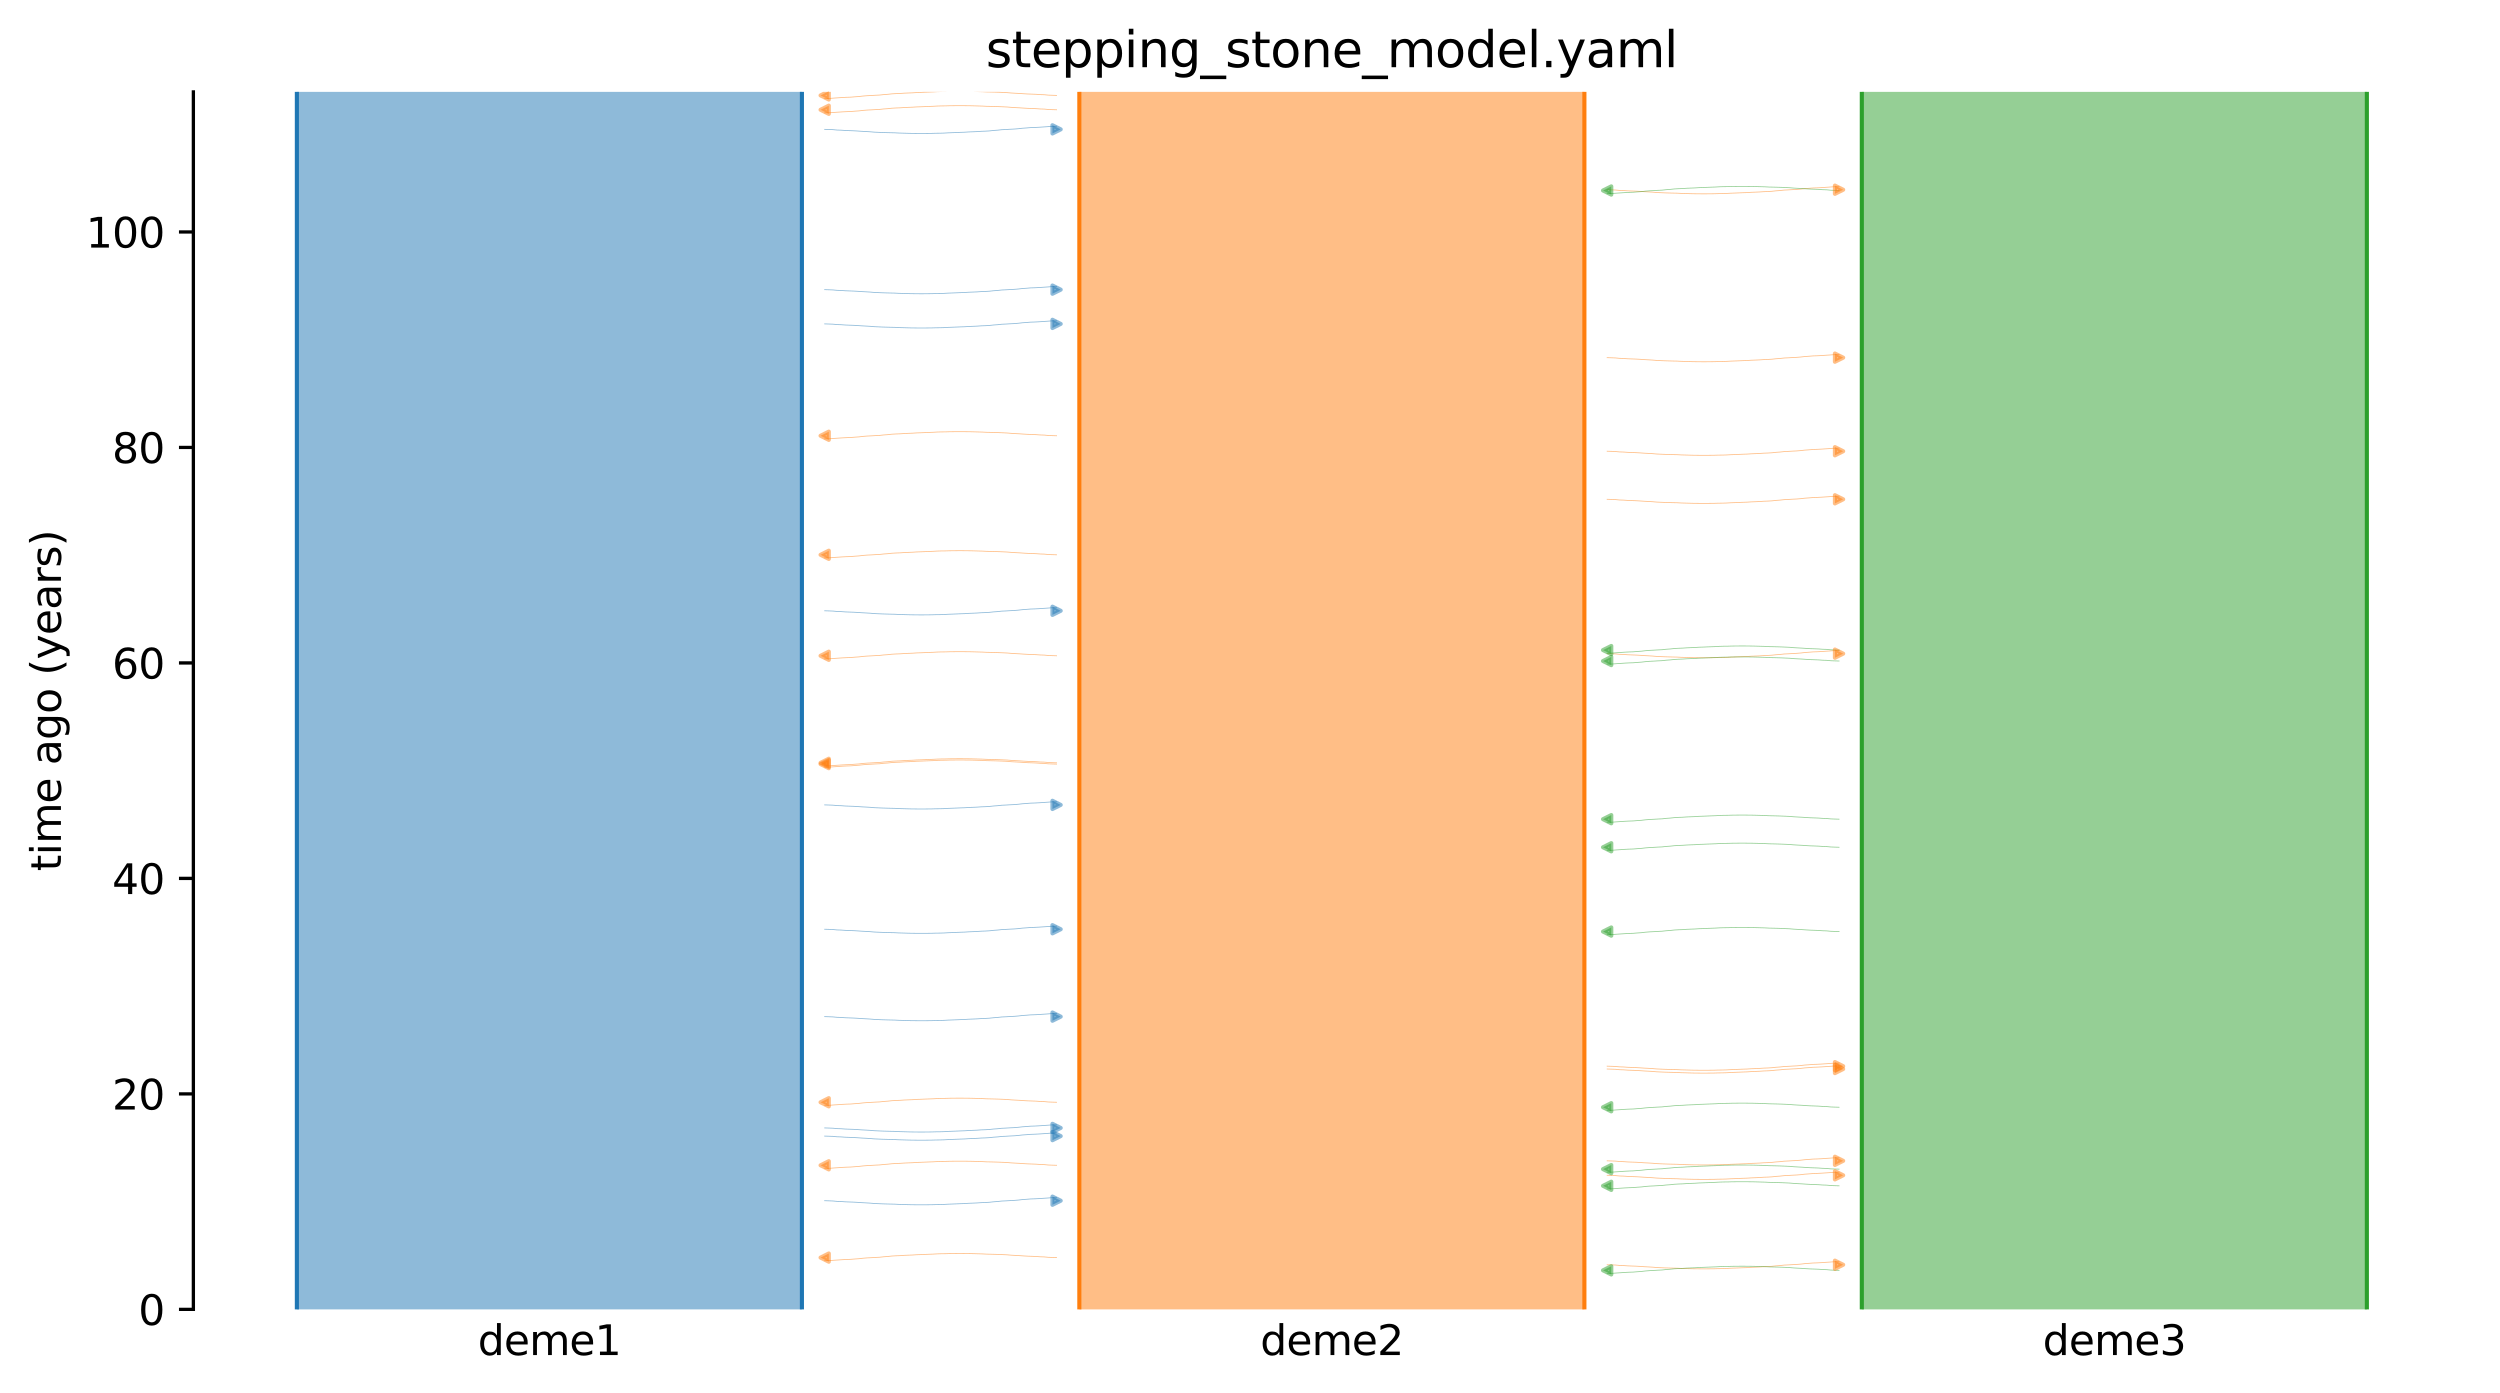 <?xml version="1.0" encoding="utf-8" standalone="no"?>
<!DOCTYPE svg PUBLIC "-//W3C//DTD SVG 1.1//EN"
  "http://www.w3.org/Graphics/SVG/1.1/DTD/svg11.dtd">
<svg xmlns:xlink="http://www.w3.org/1999/xlink" width="607.2pt" height="338.4pt" viewBox="0 0 607.2 338.4" xmlns="http://www.w3.org/2000/svg" version="1.1">
 <defs>
  <style type="text/css">*{stroke-linejoin: round; stroke-linecap: butt}</style>
 </defs>
 <g id="figure_1">
  <g id="patch_1">
   <path d="M 0 338.4 
L 607.2 338.4 
L 607.2 0 
L 0 0 
z
" style="fill: #ffffff"/>
  </g>
  <g id="axes_1">
   <g id="patch_2">
    <path d="M 46.966 318.022 
L 600 318.022 
L 600 22.318 
L 46.966 22.318 
z
" style="fill: #ffffff"/>
   </g>
   <g id="line2d_1">
    <path d="M 200.299 148.348 
L 201.299 148.379 
L 202.299 148.416 
L 203.299 148.514 
L 204.299 148.547 
L 205.299 148.62 
L 206.299 148.659 
L 207.299 148.694 
L 208.299 148.752 
L 209.299 148.822 
L 210.299 148.874 
L 211.299 148.933 
L 212.299 149.022 
L 213.299 149.068 
L 214.299 149.11 
L 215.299 149.141 
L 216.299 149.167 
L 217.299 149.188 
L 218.299 149.242 
L 219.299 149.27 
L 220.299 149.3 
L 221.299 149.325 
L 222.299 149.336 
L 223.299 149.347 
L 224.299 149.346 
L 225.299 149.337 
L 226.299 149.325 
L 227.299 149.294 
L 228.299 149.283 
L 229.299 149.253 
L 230.299 149.193 
L 231.299 149.156 
L 232.299 149.117 
L 233.299 149.074 
L 234.299 149.042 
L 235.299 148.974 
L 236.299 148.935 
L 237.299 148.892 
L 238.299 148.822 
L 239.299 148.785 
L 240.299 148.727 
L 241.299 148.616 
L 242.299 148.545 
L 243.299 148.432 
L 244.299 148.387 
L 245.299 148.325 
L 246.299 148.277 
L 247.299 148.196 
L 248.299 148.078 
L 249.299 148.007 
L 250.299 147.924 
L 251.299 147.891 
L 252.299 147.84 
L 253.299 147.771 
L 254.299 147.705 
L 255.299 147.628 
L 256.62 147.601 
" clip-path="url(#pf026c54a3f)" style="fill: none; stroke: #1f77b4; stroke-opacity: 0.5; stroke-width: 0.2; stroke-linecap: square"/>
   </g>
   <g id="line2d_2">
    <path d="M 200.299 225.695 
L 201.299 225.726 
L 202.299 225.763 
L 203.299 225.861 
L 204.299 225.893 
L 205.299 225.967 
L 206.299 226.005 
L 207.299 226.041 
L 208.299 226.098 
L 209.299 226.169 
L 210.299 226.221 
L 211.299 226.28 
L 212.299 226.368 
L 213.299 226.414 
L 214.299 226.457 
L 215.299 226.487 
L 216.299 226.513 
L 217.299 226.535 
L 218.299 226.589 
L 219.299 226.617 
L 220.299 226.647 
L 221.299 226.672 
L 222.299 226.683 
L 223.299 226.693 
L 224.299 226.693 
L 225.299 226.684 
L 226.299 226.672 
L 227.299 226.641 
L 228.299 226.63 
L 229.299 226.6 
L 230.299 226.54 
L 231.299 226.503 
L 232.299 226.463 
L 233.299 226.421 
L 234.299 226.388 
L 235.299 226.321 
L 236.299 226.282 
L 237.299 226.239 
L 238.299 226.168 
L 239.299 226.132 
L 240.299 226.074 
L 241.299 225.963 
L 242.299 225.892 
L 243.299 225.779 
L 244.299 225.733 
L 245.299 225.672 
L 246.299 225.624 
L 247.299 225.543 
L 248.299 225.424 
L 249.299 225.354 
L 250.299 225.271 
L 251.299 225.238 
L 252.299 225.186 
L 253.299 225.118 
L 254.299 225.052 
L 255.299 224.975 
L 256.62 224.948 
" clip-path="url(#pf026c54a3f)" style="fill: none; stroke: #1f77b4; stroke-opacity: 0.5; stroke-width: 0.2; stroke-linecap: square"/>
   </g>
   <g id="line2d_3">
    <path d="M 200.299 275.934 
L 201.299 275.966 
L 202.299 276.003 
L 203.299 276.1 
L 204.299 276.133 
L 205.299 276.207 
L 206.299 276.245 
L 207.299 276.281 
L 208.299 276.338 
L 209.299 276.409 
L 210.299 276.461 
L 211.299 276.52 
L 212.299 276.608 
L 213.299 276.654 
L 214.299 276.697 
L 215.299 276.727 
L 216.299 276.753 
L 217.299 276.774 
L 218.299 276.829 
L 219.299 276.857 
L 220.299 276.886 
L 221.299 276.912 
L 222.299 276.923 
L 223.299 276.933 
L 224.299 276.933 
L 225.299 276.923 
L 226.299 276.912 
L 227.299 276.881 
L 228.299 276.869 
L 229.299 276.839 
L 230.299 276.78 
L 231.299 276.742 
L 232.299 276.703 
L 233.299 276.661 
L 234.299 276.628 
L 235.299 276.561 
L 236.299 276.521 
L 237.299 276.479 
L 238.299 276.408 
L 239.299 276.372 
L 240.299 276.313 
L 241.299 276.202 
L 242.299 276.132 
L 243.299 276.019 
L 244.299 275.973 
L 245.299 275.912 
L 246.299 275.863 
L 247.299 275.783 
L 248.299 275.664 
L 249.299 275.594 
L 250.299 275.511 
L 251.299 275.477 
L 252.299 275.426 
L 253.299 275.358 
L 254.299 275.292 
L 255.299 275.215 
L 256.62 275.187 
" clip-path="url(#pf026c54a3f)" style="fill: none; stroke: #1f77b4; stroke-opacity: 0.5; stroke-width: 0.2; stroke-linecap: square"/>
   </g>
   <g id="line2d_4">
    <path d="M 200.299 195.492 
L 201.299 195.523 
L 202.299 195.56 
L 203.299 195.658 
L 204.299 195.69 
L 205.299 195.764 
L 206.299 195.802 
L 207.299 195.838 
L 208.299 195.895 
L 209.299 195.966 
L 210.299 196.018 
L 211.299 196.077 
L 212.299 196.165 
L 213.299 196.211 
L 214.299 196.254 
L 215.299 196.284 
L 216.299 196.31 
L 217.299 196.332 
L 218.299 196.386 
L 219.299 196.414 
L 220.299 196.443 
L 221.299 196.469 
L 222.299 196.48 
L 223.299 196.49 
L 224.299 196.49 
L 225.299 196.48 
L 226.299 196.469 
L 227.299 196.438 
L 228.299 196.427 
L 229.299 196.397 
L 230.299 196.337 
L 231.299 196.3 
L 232.299 196.26 
L 233.299 196.218 
L 234.299 196.185 
L 235.299 196.118 
L 236.299 196.079 
L 237.299 196.036 
L 238.299 195.965 
L 239.299 195.929 
L 240.299 195.871 
L 241.299 195.76 
L 242.299 195.689 
L 243.299 195.576 
L 244.299 195.53 
L 245.299 195.469 
L 246.299 195.421 
L 247.299 195.34 
L 248.299 195.221 
L 249.299 195.151 
L 250.299 195.068 
L 251.299 195.035 
L 252.299 194.983 
L 253.299 194.915 
L 254.299 194.849 
L 255.299 194.772 
L 256.62 194.745 
" clip-path="url(#pf026c54a3f)" style="fill: none; stroke: #1f77b4; stroke-opacity: 0.5; stroke-width: 0.2; stroke-linecap: square"/>
   </g>
   <g id="line2d_5">
    <path d="M 200.299 31.419 
L 201.299 31.45 
L 202.299 31.487 
L 203.299 31.585 
L 204.299 31.617 
L 205.299 31.691 
L 206.299 31.729 
L 207.299 31.765 
L 208.299 31.822 
L 209.299 31.893 
L 210.299 31.945 
L 211.299 32.004 
L 212.299 32.092 
L 213.299 32.138 
L 214.299 32.181 
L 215.299 32.211 
L 216.299 32.237 
L 217.299 32.258 
L 218.299 32.313 
L 219.299 32.341 
L 220.299 32.37 
L 221.299 32.396 
L 222.299 32.407 
L 223.299 32.417 
L 224.299 32.417 
L 225.299 32.407 
L 226.299 32.396 
L 227.299 32.365 
L 228.299 32.354 
L 229.299 32.323 
L 230.299 32.264 
L 231.299 32.226 
L 232.299 32.187 
L 233.299 32.145 
L 234.299 32.112 
L 235.299 32.045 
L 236.299 32.006 
L 237.299 31.963 
L 238.299 31.892 
L 239.299 31.856 
L 240.299 31.798 
L 241.299 31.687 
L 242.299 31.616 
L 243.299 31.503 
L 244.299 31.457 
L 245.299 31.396 
L 246.299 31.347 
L 247.299 31.267 
L 248.299 31.148 
L 249.299 31.078 
L 250.299 30.995 
L 251.299 30.962 
L 252.299 30.91 
L 253.299 30.842 
L 254.299 30.776 
L 255.299 30.699 
L 256.62 30.671 
" clip-path="url(#pf026c54a3f)" style="fill: none; stroke: #1f77b4; stroke-opacity: 0.5; stroke-width: 0.2; stroke-linecap: square"/>
   </g>
   <g id="line2d_6">
    <path d="M 200.299 291.626 
L 201.299 291.658 
L 202.299 291.695 
L 203.299 291.793 
L 204.299 291.825 
L 205.299 291.899 
L 206.299 291.937 
L 207.299 291.973 
L 208.299 292.03 
L 209.299 292.101 
L 210.299 292.153 
L 211.299 292.212 
L 212.299 292.3 
L 213.299 292.346 
L 214.299 292.389 
L 215.299 292.419 
L 216.299 292.445 
L 217.299 292.466 
L 218.299 292.521 
L 219.299 292.549 
L 220.299 292.578 
L 221.299 292.604 
L 222.299 292.615 
L 223.299 292.625 
L 224.299 292.625 
L 225.299 292.615 
L 226.299 292.604 
L 227.299 292.573 
L 228.299 292.561 
L 229.299 292.531 
L 230.299 292.472 
L 231.299 292.434 
L 232.299 292.395 
L 233.299 292.353 
L 234.299 292.32 
L 235.299 292.253 
L 236.299 292.214 
L 237.299 292.171 
L 238.299 292.1 
L 239.299 292.064 
L 240.299 292.006 
L 241.299 291.895 
L 242.299 291.824 
L 243.299 291.711 
L 244.299 291.665 
L 245.299 291.604 
L 246.299 291.555 
L 247.299 291.475 
L 248.299 291.356 
L 249.299 291.286 
L 250.299 291.203 
L 251.299 291.169 
L 252.299 291.118 
L 253.299 291.05 
L 254.299 290.984 
L 255.299 290.907 
L 256.62 290.879 
" clip-path="url(#pf026c54a3f)" style="fill: none; stroke: #1f77b4; stroke-opacity: 0.5; stroke-width: 0.2; stroke-linecap: square"/>
   </g>
   <g id="line2d_7">
    <path d="M 200.299 273.951 
L 201.299 273.982 
L 202.299 274.019 
L 203.299 274.117 
L 204.299 274.15 
L 205.299 274.223 
L 206.299 274.262 
L 207.299 274.297 
L 208.299 274.355 
L 209.299 274.425 
L 210.299 274.477 
L 211.299 274.536 
L 212.299 274.625 
L 213.299 274.671 
L 214.299 274.713 
L 215.299 274.744 
L 216.299 274.77 
L 217.299 274.791 
L 218.299 274.845 
L 219.299 274.873 
L 220.299 274.903 
L 221.299 274.928 
L 222.299 274.94 
L 223.299 274.95 
L 224.299 274.949 
L 225.299 274.94 
L 226.299 274.928 
L 227.299 274.897 
L 228.299 274.886 
L 229.299 274.856 
L 230.299 274.796 
L 231.299 274.759 
L 232.299 274.72 
L 233.299 274.677 
L 234.299 274.645 
L 235.299 274.577 
L 236.299 274.538 
L 237.299 274.495 
L 238.299 274.425 
L 239.299 274.388 
L 240.299 274.33 
L 241.299 274.219 
L 242.299 274.148 
L 243.299 274.036 
L 244.299 273.99 
L 245.299 273.928 
L 246.299 273.88 
L 247.299 273.799 
L 248.299 273.681 
L 249.299 273.61 
L 250.299 273.527 
L 251.299 273.494 
L 252.299 273.443 
L 253.299 273.374 
L 254.299 273.308 
L 255.299 273.231 
L 256.62 273.204 
" clip-path="url(#pf026c54a3f)" style="fill: none; stroke: #1f77b4; stroke-opacity: 0.5; stroke-width: 0.2; stroke-linecap: square"/>
   </g>
   <g id="line2d_8">
    <path d="M 200.299 70.349 
L 201.299 70.381 
L 202.299 70.418 
L 203.299 70.515 
L 204.299 70.548 
L 205.299 70.621 
L 206.299 70.66 
L 207.299 70.695 
L 208.299 70.753 
L 209.299 70.823 
L 210.299 70.875 
L 211.299 70.934 
L 212.299 71.023 
L 213.299 71.069 
L 214.299 71.111 
L 215.299 71.142 
L 216.299 71.168 
L 217.299 71.189 
L 218.299 71.243 
L 219.299 71.271 
L 220.299 71.301 
L 221.299 71.326 
L 222.299 71.338 
L 223.299 71.348 
L 224.299 71.348 
L 225.299 71.338 
L 226.299 71.326 
L 227.299 71.295 
L 228.299 71.284 
L 229.299 71.254 
L 230.299 71.194 
L 231.299 71.157 
L 232.299 71.118 
L 233.299 71.076 
L 234.299 71.043 
L 235.299 70.975 
L 236.299 70.936 
L 237.299 70.894 
L 238.299 70.823 
L 239.299 70.787 
L 240.299 70.728 
L 241.299 70.617 
L 242.299 70.547 
L 243.299 70.434 
L 244.299 70.388 
L 245.299 70.327 
L 246.299 70.278 
L 247.299 70.197 
L 248.299 70.079 
L 249.299 70.009 
L 250.299 69.925 
L 251.299 69.892 
L 252.299 69.841 
L 253.299 69.773 
L 254.299 69.706 
L 255.299 69.629 
L 256.62 69.602 
" clip-path="url(#pf026c54a3f)" style="fill: none; stroke: #1f77b4; stroke-opacity: 0.5; stroke-width: 0.2; stroke-linecap: square"/>
   </g>
   <g id="line2d_9">
    <path d="M 200.299 246.918 
L 201.299 246.949 
L 202.299 246.986 
L 203.299 247.084 
L 204.299 247.116 
L 205.299 247.19 
L 206.299 247.228 
L 207.299 247.264 
L 208.299 247.322 
L 209.299 247.392 
L 210.299 247.444 
L 211.299 247.503 
L 212.299 247.591 
L 213.299 247.637 
L 214.299 247.68 
L 215.299 247.71 
L 216.299 247.736 
L 217.299 247.758 
L 218.299 247.812 
L 219.299 247.84 
L 220.299 247.87 
L 221.299 247.895 
L 222.299 247.906 
L 223.299 247.916 
L 224.299 247.916 
L 225.299 247.907 
L 226.299 247.895 
L 227.299 247.864 
L 228.299 247.853 
L 229.299 247.823 
L 230.299 247.763 
L 231.299 247.726 
L 232.299 247.687 
L 233.299 247.644 
L 234.299 247.611 
L 235.299 247.544 
L 236.299 247.505 
L 237.299 247.462 
L 238.299 247.392 
L 239.299 247.355 
L 240.299 247.297 
L 241.299 247.186 
L 242.299 247.115 
L 243.299 247.002 
L 244.299 246.956 
L 245.299 246.895 
L 246.299 246.847 
L 247.299 246.766 
L 248.299 246.647 
L 249.299 246.577 
L 250.299 246.494 
L 251.299 246.461 
L 252.299 246.409 
L 253.299 246.341 
L 254.299 246.275 
L 255.299 246.198 
L 256.62 246.171 
" clip-path="url(#pf026c54a3f)" style="fill: none; stroke: #1f77b4; stroke-opacity: 0.5; stroke-width: 0.2; stroke-linecap: square"/>
   </g>
   <g id="line2d_10">
    <path d="M 200.299 78.667 
L 201.299 78.699 
L 202.299 78.736 
L 203.299 78.833 
L 204.299 78.866 
L 205.299 78.94 
L 206.299 78.978 
L 207.299 79.014 
L 208.299 79.071 
L 209.299 79.142 
L 210.299 79.194 
L 211.299 79.253 
L 212.299 79.341 
L 213.299 79.387 
L 214.299 79.43 
L 215.299 79.46 
L 216.299 79.486 
L 217.299 79.507 
L 218.299 79.562 
L 219.299 79.589 
L 220.299 79.619 
L 221.299 79.645 
L 222.299 79.656 
L 223.299 79.666 
L 224.299 79.666 
L 225.299 79.656 
L 226.299 79.645 
L 227.299 79.614 
L 228.299 79.602 
L 229.299 79.572 
L 230.299 79.512 
L 231.299 79.475 
L 232.299 79.436 
L 233.299 79.394 
L 234.299 79.361 
L 235.299 79.294 
L 236.299 79.254 
L 237.299 79.212 
L 238.299 79.141 
L 239.299 79.105 
L 240.299 79.046 
L 241.299 78.935 
L 242.299 78.865 
L 243.299 78.752 
L 244.299 78.706 
L 245.299 78.645 
L 246.299 78.596 
L 247.299 78.515 
L 248.299 78.397 
L 249.299 78.327 
L 250.299 78.243 
L 251.299 78.21 
L 252.299 78.159 
L 253.299 78.091 
L 254.299 78.024 
L 255.299 77.948 
L 256.62 77.92 
" clip-path="url(#pf026c54a3f)" style="fill: none; stroke: #1f77b4; stroke-opacity: 0.5; stroke-width: 0.2; stroke-linecap: square"/>
   </g>
   <g id="line2d_11">
    <path d="M 256.62 185.272 
L 255.62 185.24 
L 254.62 185.203 
L 253.62 185.105 
L 252.62 185.073 
L 251.62 184.999 
L 250.62 184.961 
L 249.62 184.925 
L 248.62 184.868 
L 247.62 184.797 
L 246.62 184.745 
L 245.62 184.686 
L 244.62 184.598 
L 243.62 184.552 
L 242.62 184.509 
L 241.62 184.479 
L 240.62 184.453 
L 239.62 184.432 
L 238.62 184.377 
L 237.62 184.349 
L 236.62 184.32 
L 235.62 184.294 
L 234.62 184.283 
L 233.62 184.273 
L 232.62 184.273 
L 231.62 184.283 
L 230.62 184.294 
L 229.62 184.325 
L 228.62 184.336 
L 227.62 184.367 
L 226.62 184.426 
L 225.62 184.464 
L 224.62 184.503 
L 223.62 184.545 
L 222.62 184.578 
L 221.62 184.645 
L 220.62 184.684 
L 219.62 184.727 
L 218.62 184.798 
L 217.62 184.834 
L 216.62 184.892 
L 215.62 185.003 
L 214.62 185.074 
L 213.62 185.187 
L 212.62 185.233 
L 211.62 185.294 
L 210.62 185.343 
L 209.62 185.423 
L 208.62 185.542 
L 207.62 185.612 
L 206.62 185.695 
L 205.62 185.729 
L 204.62 185.78 
L 203.62 185.848 
L 202.62 185.914 
L 201.62 185.991 
L 200.299 186.019 
" clip-path="url(#pf026c54a3f)" style="fill: none; stroke: #ff7f0e; stroke-opacity: 0.5; stroke-width: 0.2; stroke-linecap: square"/>
   </g>
   <g id="line2d_12">
    <path d="M 256.62 283.027 
L 255.62 282.996 
L 254.62 282.959 
L 253.62 282.861 
L 252.62 282.828 
L 251.62 282.755 
L 250.62 282.716 
L 249.62 282.681 
L 248.62 282.623 
L 247.62 282.553 
L 246.62 282.501 
L 245.62 282.442 
L 244.62 282.353 
L 243.62 282.307 
L 242.62 282.265 
L 241.62 282.234 
L 240.62 282.208 
L 239.62 282.187 
L 238.62 282.133 
L 237.62 282.105 
L 236.62 282.075 
L 235.62 282.05 
L 234.62 282.038 
L 233.62 282.028 
L 232.62 282.029 
L 231.62 282.038 
L 230.62 282.05 
L 229.62 282.081 
L 228.62 282.092 
L 227.62 282.122 
L 226.62 282.182 
L 225.62 282.219 
L 224.62 282.258 
L 223.62 282.301 
L 222.62 282.333 
L 221.62 282.401 
L 220.62 282.44 
L 219.62 282.483 
L 218.62 282.553 
L 217.62 282.59 
L 216.62 282.648 
L 215.62 282.759 
L 214.62 282.83 
L 213.62 282.942 
L 212.62 282.988 
L 211.62 283.05 
L 210.62 283.098 
L 209.62 283.179 
L 208.62 283.297 
L 207.62 283.368 
L 206.62 283.451 
L 205.62 283.484 
L 204.62 283.535 
L 203.62 283.604 
L 202.62 283.67 
L 201.62 283.747 
L 200.299 283.774 
" clip-path="url(#pf026c54a3f)" style="fill: none; stroke: #ff7f0e; stroke-opacity: 0.5; stroke-width: 0.2; stroke-linecap: square"/>
   </g>
   <g id="line2d_13">
    <path d="M 256.62 305.444 
L 255.62 305.413 
L 254.62 305.376 
L 253.62 305.278 
L 252.62 305.246 
L 251.62 305.172 
L 250.62 305.134 
L 249.62 305.098 
L 248.62 305.041 
L 247.62 304.97 
L 246.62 304.918 
L 245.62 304.859 
L 244.62 304.771 
L 243.62 304.725 
L 242.62 304.682 
L 241.62 304.652 
L 240.62 304.626 
L 239.62 304.605 
L 238.62 304.55 
L 237.62 304.522 
L 236.62 304.493 
L 235.62 304.467 
L 234.62 304.456 
L 233.62 304.446 
L 232.62 304.446 
L 231.62 304.456 
L 230.62 304.467 
L 229.62 304.498 
L 228.62 304.509 
L 227.62 304.54 
L 226.62 304.599 
L 225.62 304.636 
L 224.62 304.676 
L 223.62 304.718 
L 222.62 304.751 
L 221.62 304.818 
L 220.62 304.857 
L 219.62 304.9 
L 218.62 304.971 
L 217.62 305.007 
L 216.62 305.065 
L 215.62 305.176 
L 214.62 305.247 
L 213.62 305.36 
L 212.62 305.406 
L 211.62 305.467 
L 210.62 305.515 
L 209.62 305.596 
L 208.62 305.715 
L 207.62 305.785 
L 206.62 305.868 
L 205.62 305.901 
L 204.62 305.953 
L 203.62 306.021 
L 202.62 306.087 
L 201.62 306.164 
L 200.299 306.192 
" clip-path="url(#pf026c54a3f)" style="fill: none; stroke: #ff7f0e; stroke-opacity: 0.5; stroke-width: 0.2; stroke-linecap: square"/>
   </g>
   <g id="line2d_14">
    <path d="M 256.62 185.586 
L 255.62 185.555 
L 254.62 185.518 
L 253.62 185.42 
L 252.62 185.387 
L 251.62 185.314 
L 250.62 185.275 
L 249.62 185.24 
L 248.62 185.182 
L 247.62 185.112 
L 246.62 185.06 
L 245.62 185.001 
L 244.62 184.912 
L 243.62 184.866 
L 242.62 184.824 
L 241.62 184.793 
L 240.62 184.767 
L 239.62 184.746 
L 238.62 184.692 
L 237.62 184.664 
L 236.62 184.634 
L 235.62 184.609 
L 234.62 184.598 
L 233.62 184.587 
L 232.62 184.588 
L 231.62 184.597 
L 230.62 184.609 
L 229.62 184.64 
L 228.62 184.651 
L 227.62 184.681 
L 226.62 184.741 
L 225.62 184.778 
L 224.62 184.817 
L 223.62 184.86 
L 222.62 184.892 
L 221.62 184.96 
L 220.62 184.999 
L 219.62 185.042 
L 218.62 185.112 
L 217.62 185.149 
L 216.62 185.207 
L 215.62 185.318 
L 214.62 185.389 
L 213.62 185.502 
L 212.62 185.547 
L 211.62 185.609 
L 210.62 185.657 
L 209.62 185.738 
L 208.62 185.856 
L 207.62 185.927 
L 206.62 186.01 
L 205.62 186.043 
L 204.62 186.094 
L 203.62 186.163 
L 202.62 186.229 
L 201.62 186.306 
L 200.299 186.333 
" clip-path="url(#pf026c54a3f)" style="fill: none; stroke: #ff7f0e; stroke-opacity: 0.5; stroke-width: 0.2; stroke-linecap: square"/>
   </g>
   <g id="line2d_15">
    <path d="M 256.62 159.275 
L 255.62 159.243 
L 254.62 159.207 
L 253.62 159.109 
L 252.62 159.076 
L 251.62 159.003 
L 250.62 158.964 
L 249.62 158.929 
L 248.62 158.871 
L 247.62 158.801 
L 246.62 158.749 
L 245.62 158.69 
L 244.62 158.601 
L 243.62 158.555 
L 242.62 158.513 
L 241.62 158.482 
L 240.62 158.456 
L 239.62 158.435 
L 238.62 158.381 
L 237.62 158.353 
L 236.62 158.323 
L 235.62 158.298 
L 234.62 158.286 
L 233.62 158.276 
L 232.62 158.276 
L 231.62 158.286 
L 230.62 158.298 
L 229.62 158.329 
L 228.62 158.34 
L 227.62 158.37 
L 226.62 158.43 
L 225.62 158.467 
L 224.62 158.506 
L 223.62 158.548 
L 222.62 158.581 
L 221.62 158.649 
L 220.62 158.688 
L 219.62 158.73 
L 218.62 158.801 
L 217.62 158.837 
L 216.62 158.896 
L 215.62 159.007 
L 214.62 159.077 
L 213.62 159.19 
L 212.62 159.236 
L 211.62 159.297 
L 210.62 159.346 
L 209.62 159.427 
L 208.62 159.545 
L 207.62 159.615 
L 206.62 159.699 
L 205.62 159.732 
L 204.62 159.783 
L 203.62 159.852 
L 202.62 159.918 
L 201.62 159.995 
L 200.299 160.022 
" clip-path="url(#pf026c54a3f)" style="fill: none; stroke: #ff7f0e; stroke-opacity: 0.5; stroke-width: 0.2; stroke-linecap: square"/>
   </g>
   <g id="line2d_16">
    <path d="M 256.62 105.838 
L 255.62 105.807 
L 254.62 105.77 
L 253.62 105.672 
L 252.62 105.64 
L 251.62 105.566 
L 250.62 105.528 
L 249.62 105.492 
L 248.62 105.435 
L 247.62 105.364 
L 246.62 105.312 
L 245.62 105.253 
L 244.62 105.165 
L 243.62 105.119 
L 242.62 105.076 
L 241.62 105.046 
L 240.62 105.02 
L 239.62 104.998 
L 238.62 104.944 
L 237.62 104.916 
L 236.62 104.886 
L 235.62 104.861 
L 234.62 104.85 
L 233.62 104.84 
L 232.62 104.84 
L 231.62 104.849 
L 230.62 104.861 
L 229.62 104.892 
L 228.62 104.903 
L 227.62 104.933 
L 226.62 104.993 
L 225.62 105.03 
L 224.62 105.07 
L 223.62 105.112 
L 222.62 105.145 
L 221.62 105.212 
L 220.62 105.251 
L 219.62 105.294 
L 218.62 105.365 
L 217.62 105.401 
L 216.62 105.459 
L 215.62 105.57 
L 214.62 105.641 
L 213.62 105.754 
L 212.62 105.8 
L 211.62 105.861 
L 210.62 105.909 
L 209.62 105.99 
L 208.62 106.109 
L 207.62 106.179 
L 206.62 106.262 
L 205.62 106.295 
L 204.62 106.347 
L 203.62 106.415 
L 202.62 106.481 
L 201.62 106.558 
L 200.299 106.585 
" clip-path="url(#pf026c54a3f)" style="fill: none; stroke: #ff7f0e; stroke-opacity: 0.5; stroke-width: 0.2; stroke-linecap: square"/>
   </g>
   <g id="line2d_17">
    <path d="M 256.62 26.661 
L 255.62 26.63 
L 254.62 26.593 
L 253.62 26.495 
L 252.62 26.463 
L 251.62 26.389 
L 250.62 26.35 
L 249.62 26.315 
L 248.62 26.257 
L 247.62 26.187 
L 246.62 26.135 
L 245.62 26.076 
L 244.62 25.988 
L 243.62 25.941 
L 242.62 25.899 
L 241.62 25.869 
L 240.62 25.843 
L 239.62 25.821 
L 238.62 25.767 
L 237.62 25.739 
L 236.62 25.709 
L 235.62 25.684 
L 234.62 25.673 
L 233.62 25.663 
L 232.62 25.663 
L 231.62 25.672 
L 230.62 25.684 
L 229.62 25.715 
L 228.62 25.726 
L 227.62 25.756 
L 226.62 25.816 
L 225.62 25.853 
L 224.62 25.892 
L 223.62 25.935 
L 222.62 25.968 
L 221.62 26.035 
L 220.62 26.074 
L 219.62 26.117 
L 218.62 26.187 
L 217.62 26.224 
L 216.62 26.282 
L 215.62 26.393 
L 214.62 26.464 
L 213.62 26.577 
L 212.62 26.622 
L 211.62 26.684 
L 210.62 26.732 
L 209.62 26.813 
L 208.62 26.932 
L 207.62 27.002 
L 206.62 27.085 
L 205.62 27.118 
L 204.62 27.169 
L 203.62 27.238 
L 202.62 27.304 
L 201.62 27.381 
L 200.299 27.408 
" clip-path="url(#pf026c54a3f)" style="fill: none; stroke: #ff7f0e; stroke-opacity: 0.5; stroke-width: 0.2; stroke-linecap: square"/>
   </g>
   <g id="line2d_18">
    <path d="M 256.62 134.749 
L 255.62 134.718 
L 254.62 134.681 
L 253.62 134.583 
L 252.62 134.55 
L 251.62 134.477 
L 250.62 134.438 
L 249.62 134.403 
L 248.62 134.345 
L 247.62 134.275 
L 246.62 134.223 
L 245.62 134.164 
L 244.62 134.075 
L 243.62 134.029 
L 242.62 133.987 
L 241.62 133.956 
L 240.62 133.93 
L 239.62 133.909 
L 238.62 133.855 
L 237.62 133.827 
L 236.62 133.797 
L 235.62 133.772 
L 234.62 133.761 
L 233.62 133.75 
L 232.62 133.751 
L 231.62 133.76 
L 230.62 133.772 
L 229.62 133.803 
L 228.62 133.814 
L 227.62 133.844 
L 226.62 133.904 
L 225.62 133.941 
L 224.62 133.98 
L 223.62 134.023 
L 222.62 134.055 
L 221.62 134.123 
L 220.62 134.162 
L 219.62 134.205 
L 218.62 134.275 
L 217.62 134.312 
L 216.62 134.37 
L 215.62 134.481 
L 214.62 134.552 
L 213.62 134.665 
L 212.62 134.71 
L 211.62 134.772 
L 210.62 134.82 
L 209.62 134.901 
L 208.62 135.019 
L 207.62 135.09 
L 206.62 135.173 
L 205.62 135.206 
L 204.62 135.257 
L 203.62 135.326 
L 202.62 135.392 
L 201.62 135.469 
L 200.299 135.496 
" clip-path="url(#pf026c54a3f)" style="fill: none; stroke: #ff7f0e; stroke-opacity: 0.5; stroke-width: 0.2; stroke-linecap: square"/>
   </g>
   <g id="line2d_19">
    <path d="M 256.62 23.174 
L 255.62 23.142 
L 254.62 23.106 
L 253.62 23.008 
L 252.62 22.975 
L 251.62 22.902 
L 250.62 22.863 
L 249.62 22.828 
L 248.62 22.77 
L 247.62 22.7 
L 246.62 22.648 
L 245.62 22.589 
L 244.62 22.5 
L 243.62 22.454 
L 242.62 22.412 
L 241.62 22.381 
L 240.62 22.355 
L 239.62 22.334 
L 238.62 22.28 
L 237.62 22.252 
L 236.62 22.222 
L 235.62 22.197 
L 234.62 22.185 
L 233.62 22.175 
L 232.62 22.175 
L 231.62 22.185 
L 230.62 22.197 
L 229.62 22.228 
L 228.62 22.239 
L 227.62 22.269 
L 226.62 22.329 
L 225.62 22.366 
L 224.62 22.405 
L 223.62 22.447 
L 222.62 22.48 
L 221.62 22.548 
L 220.62 22.587 
L 219.62 22.629 
L 218.62 22.7 
L 217.62 22.736 
L 216.62 22.795 
L 215.62 22.906 
L 214.62 22.976 
L 213.62 23.089 
L 212.62 23.135 
L 211.62 23.196 
L 210.62 23.245 
L 209.62 23.326 
L 208.62 23.444 
L 207.62 23.514 
L 206.62 23.598 
L 205.62 23.631 
L 204.62 23.682 
L 203.62 23.751 
L 202.62 23.817 
L 201.62 23.894 
L 200.299 23.921 
" clip-path="url(#pf026c54a3f)" style="fill: none; stroke: #ff7f0e; stroke-opacity: 0.5; stroke-width: 0.2; stroke-linecap: square"/>
   </g>
   <g id="line2d_20">
    <path d="M 256.62 267.719 
L 255.62 267.688 
L 254.62 267.651 
L 253.62 267.553 
L 252.62 267.521 
L 251.62 267.447 
L 250.62 267.408 
L 249.62 267.373 
L 248.62 267.315 
L 247.62 267.245 
L 246.62 267.193 
L 245.62 267.134 
L 244.62 267.046 
L 243.62 267 
L 242.62 266.957 
L 241.62 266.927 
L 240.62 266.901 
L 239.62 266.879 
L 238.62 266.825 
L 237.62 266.797 
L 236.62 266.767 
L 235.62 266.742 
L 234.62 266.731 
L 233.62 266.721 
L 232.62 266.721 
L 231.62 266.73 
L 230.62 266.742 
L 229.62 266.773 
L 228.62 266.784 
L 227.62 266.814 
L 226.62 266.874 
L 225.62 266.911 
L 224.62 266.95 
L 223.62 266.993 
L 222.62 267.026 
L 221.62 267.093 
L 220.62 267.132 
L 219.62 267.175 
L 218.62 267.245 
L 217.62 267.282 
L 216.62 267.34 
L 215.62 267.451 
L 214.62 267.522 
L 213.62 267.635 
L 212.62 267.681 
L 211.62 267.742 
L 210.62 267.79 
L 209.62 267.871 
L 208.62 267.99 
L 207.62 268.06 
L 206.62 268.143 
L 205.62 268.176 
L 204.62 268.228 
L 203.62 268.296 
L 202.62 268.362 
L 201.62 268.439 
L 200.299 268.466 
" clip-path="url(#pf026c54a3f)" style="fill: none; stroke: #ff7f0e; stroke-opacity: 0.5; stroke-width: 0.2; stroke-linecap: square"/>
   </g>
   <g id="line2d_21">
    <path d="M 390.346 285.455 
L 391.346 285.487 
L 392.346 285.524 
L 393.346 285.622 
L 394.346 285.654 
L 395.346 285.728 
L 396.346 285.766 
L 397.346 285.802 
L 398.346 285.859 
L 399.346 285.93 
L 400.346 285.982 
L 401.346 286.041 
L 402.346 286.129 
L 403.346 286.175 
L 404.346 286.218 
L 405.346 286.248 
L 406.346 286.274 
L 407.346 286.295 
L 408.346 286.35 
L 409.346 286.378 
L 410.346 286.407 
L 411.346 286.433 
L 412.346 286.444 
L 413.346 286.454 
L 414.346 286.454 
L 415.346 286.444 
L 416.346 286.433 
L 417.346 286.402 
L 418.346 286.391 
L 419.346 286.36 
L 420.346 286.301 
L 421.346 286.263 
L 422.346 286.224 
L 423.346 286.182 
L 424.346 286.149 
L 425.346 286.082 
L 426.346 286.043 
L 427.346 286 
L 428.346 285.929 
L 429.346 285.893 
L 430.346 285.835 
L 431.346 285.724 
L 432.346 285.653 
L 433.346 285.54 
L 434.346 285.494 
L 435.346 285.433 
L 436.346 285.384 
L 437.346 285.304 
L 438.346 285.185 
L 439.346 285.115 
L 440.346 285.032 
L 441.346 284.998 
L 442.346 284.947 
L 443.346 284.879 
L 444.346 284.813 
L 445.346 284.736 
L 446.666 284.708 
" clip-path="url(#pf026c54a3f)" style="fill: none; stroke: #ff7f0e; stroke-opacity: 0.5; stroke-width: 0.2; stroke-linecap: square"/>
   </g>
   <g id="line2d_22">
    <path d="M 390.346 307.182 
L 391.346 307.213 
L 392.346 307.25 
L 393.346 307.348 
L 394.346 307.38 
L 395.346 307.454 
L 396.346 307.492 
L 397.346 307.528 
L 398.346 307.586 
L 399.346 307.656 
L 400.346 307.708 
L 401.346 307.767 
L 402.346 307.855 
L 403.346 307.901 
L 404.346 307.944 
L 405.346 307.974 
L 406.346 308 
L 407.346 308.022 
L 408.346 308.076 
L 409.346 308.104 
L 410.346 308.134 
L 411.346 308.159 
L 412.346 308.17 
L 413.346 308.18 
L 414.346 308.18 
L 415.346 308.171 
L 416.346 308.159 
L 417.346 308.128 
L 418.346 308.117 
L 419.346 308.087 
L 420.346 308.027 
L 421.346 307.99 
L 422.346 307.951 
L 423.346 307.908 
L 424.346 307.875 
L 425.346 307.808 
L 426.346 307.769 
L 427.346 307.726 
L 428.346 307.656 
L 429.346 307.619 
L 430.346 307.561 
L 431.346 307.45 
L 432.346 307.379 
L 433.346 307.266 
L 434.346 307.22 
L 435.346 307.159 
L 436.346 307.111 
L 437.346 307.03 
L 438.346 306.911 
L 439.346 306.841 
L 440.346 306.758 
L 441.346 306.725 
L 442.346 306.673 
L 443.346 306.605 
L 444.346 306.539 
L 445.346 306.462 
L 446.666 306.435 
" clip-path="url(#pf026c54a3f)" style="fill: none; stroke: #ff7f0e; stroke-opacity: 0.5; stroke-width: 0.2; stroke-linecap: square"/>
   </g>
   <g id="line2d_23">
    <path d="M 390.346 258.95 
L 391.346 258.982 
L 392.346 259.019 
L 393.346 259.116 
L 394.346 259.149 
L 395.346 259.222 
L 396.346 259.261 
L 397.346 259.296 
L 398.346 259.354 
L 399.346 259.424 
L 400.346 259.476 
L 401.346 259.536 
L 402.346 259.624 
L 403.346 259.67 
L 404.346 259.712 
L 405.346 259.743 
L 406.346 259.769 
L 407.346 259.79 
L 408.346 259.844 
L 409.346 259.872 
L 410.346 259.902 
L 411.346 259.927 
L 412.346 259.939 
L 413.346 259.949 
L 414.346 259.949 
L 415.346 259.939 
L 416.346 259.927 
L 417.346 259.896 
L 418.346 259.885 
L 419.346 259.855 
L 420.346 259.795 
L 421.346 259.758 
L 422.346 259.719 
L 423.346 259.677 
L 424.346 259.644 
L 425.346 259.576 
L 426.346 259.537 
L 427.346 259.495 
L 428.346 259.424 
L 429.346 259.388 
L 430.346 259.329 
L 431.346 259.218 
L 432.346 259.148 
L 433.346 259.035 
L 434.346 258.989 
L 435.346 258.928 
L 436.346 258.879 
L 437.346 258.798 
L 438.346 258.68 
L 439.346 258.61 
L 440.346 258.526 
L 441.346 258.493 
L 442.346 258.442 
L 443.346 258.374 
L 444.346 258.307 
L 445.346 258.23 
L 446.666 258.203 
" clip-path="url(#pf026c54a3f)" style="fill: none; stroke: #ff7f0e; stroke-opacity: 0.5; stroke-width: 0.2; stroke-linecap: square"/>
   </g>
   <g id="line2d_24">
    <path d="M 390.346 259.643 
L 391.346 259.674 
L 392.346 259.711 
L 393.346 259.809 
L 394.346 259.842 
L 395.346 259.915 
L 396.346 259.954 
L 397.346 259.989 
L 398.346 260.047 
L 399.346 260.117 
L 400.346 260.169 
L 401.346 260.228 
L 402.346 260.317 
L 403.346 260.363 
L 404.346 260.405 
L 405.346 260.436 
L 406.346 260.462 
L 407.346 260.483 
L 408.346 260.537 
L 409.346 260.565 
L 410.346 260.595 
L 411.346 260.62 
L 412.346 260.632 
L 413.346 260.642 
L 414.346 260.641 
L 415.346 260.632 
L 416.346 260.62 
L 417.346 260.589 
L 418.346 260.578 
L 419.346 260.548 
L 420.346 260.488 
L 421.346 260.451 
L 422.346 260.412 
L 423.346 260.369 
L 424.346 260.337 
L 425.346 260.269 
L 426.346 260.23 
L 427.346 260.187 
L 428.346 260.117 
L 429.346 260.08 
L 430.346 260.022 
L 431.346 259.911 
L 432.346 259.84 
L 433.346 259.728 
L 434.346 259.682 
L 435.346 259.62 
L 436.346 259.572 
L 437.346 259.491 
L 438.346 259.373 
L 439.346 259.302 
L 440.346 259.219 
L 441.346 259.186 
L 442.346 259.135 
L 443.346 259.066 
L 444.346 259 
L 445.346 258.923 
L 446.666 258.896 
" clip-path="url(#pf026c54a3f)" style="fill: none; stroke: #ff7f0e; stroke-opacity: 0.5; stroke-width: 0.2; stroke-linecap: square"/>
   </g>
   <g id="line2d_25">
    <path d="M 390.346 281.942 
L 391.346 281.973 
L 392.346 282.01 
L 393.346 282.108 
L 394.346 282.14 
L 395.346 282.214 
L 396.346 282.253 
L 397.346 282.288 
L 398.346 282.346 
L 399.346 282.416 
L 400.346 282.468 
L 401.346 282.527 
L 402.346 282.615 
L 403.346 282.662 
L 404.346 282.704 
L 405.346 282.735 
L 406.346 282.761 
L 407.346 282.782 
L 408.346 282.836 
L 409.346 282.864 
L 410.346 282.894 
L 411.346 282.919 
L 412.346 282.93 
L 413.346 282.94 
L 414.346 282.94 
L 415.346 282.931 
L 416.346 282.919 
L 417.346 282.888 
L 418.346 282.877 
L 419.346 282.847 
L 420.346 282.787 
L 421.346 282.75 
L 422.346 282.711 
L 423.346 282.668 
L 424.346 282.635 
L 425.346 282.568 
L 426.346 282.529 
L 427.346 282.486 
L 428.346 282.416 
L 429.346 282.379 
L 430.346 282.321 
L 431.346 282.21 
L 432.346 282.139 
L 433.346 282.026 
L 434.346 281.981 
L 435.346 281.919 
L 436.346 281.871 
L 437.346 281.79 
L 438.346 281.671 
L 439.346 281.601 
L 440.346 281.518 
L 441.346 281.485 
L 442.346 281.434 
L 443.346 281.365 
L 444.346 281.299 
L 445.346 281.222 
L 446.666 281.195 
" clip-path="url(#pf026c54a3f)" style="fill: none; stroke: #ff7f0e; stroke-opacity: 0.5; stroke-width: 0.2; stroke-linecap: square"/>
   </g>
   <g id="line2d_26">
    <path d="M 390.346 121.27 
L 391.346 121.301 
L 392.346 121.338 
L 393.346 121.436 
L 394.346 121.468 
L 395.346 121.542 
L 396.346 121.58 
L 397.346 121.616 
L 398.346 121.673 
L 399.346 121.744 
L 400.346 121.796 
L 401.346 121.855 
L 402.346 121.943 
L 403.346 121.989 
L 404.346 122.032 
L 405.346 122.062 
L 406.346 122.088 
L 407.346 122.109 
L 408.346 122.164 
L 409.346 122.192 
L 410.346 122.221 
L 411.346 122.247 
L 412.346 122.258 
L 413.346 122.268 
L 414.346 122.268 
L 415.346 122.258 
L 416.346 122.247 
L 417.346 122.216 
L 418.346 122.205 
L 419.346 122.174 
L 420.346 122.115 
L 421.346 122.078 
L 422.346 122.038 
L 423.346 121.996 
L 424.346 121.963 
L 425.346 121.896 
L 426.346 121.857 
L 427.346 121.814 
L 428.346 121.743 
L 429.346 121.707 
L 430.346 121.649 
L 431.346 121.538 
L 432.346 121.467 
L 433.346 121.354 
L 434.346 121.308 
L 435.346 121.247 
L 436.346 121.199 
L 437.346 121.118 
L 438.346 120.999 
L 439.346 120.929 
L 440.346 120.846 
L 441.346 120.813 
L 442.346 120.761 
L 443.346 120.693 
L 444.346 120.627 
L 445.346 120.55 
L 446.666 120.522 
" clip-path="url(#pf026c54a3f)" style="fill: none; stroke: #ff7f0e; stroke-opacity: 0.5; stroke-width: 0.2; stroke-linecap: square"/>
   </g>
   <g id="line2d_27">
    <path d="M 390.346 109.594 
L 391.346 109.626 
L 392.346 109.663 
L 393.346 109.76 
L 394.346 109.793 
L 395.346 109.867 
L 396.346 109.905 
L 397.346 109.941 
L 398.346 109.998 
L 399.346 110.069 
L 400.346 110.121 
L 401.346 110.18 
L 402.346 110.268 
L 403.346 110.314 
L 404.346 110.357 
L 405.346 110.387 
L 406.346 110.413 
L 407.346 110.434 
L 408.346 110.489 
L 409.346 110.517 
L 410.346 110.546 
L 411.346 110.572 
L 412.346 110.583 
L 413.346 110.593 
L 414.346 110.593 
L 415.346 110.583 
L 416.346 110.572 
L 417.346 110.541 
L 418.346 110.529 
L 419.346 110.499 
L 420.346 110.44 
L 421.346 110.402 
L 422.346 110.363 
L 423.346 110.321 
L 424.346 110.288 
L 425.346 110.221 
L 426.346 110.181 
L 427.346 110.139 
L 428.346 110.068 
L 429.346 110.032 
L 430.346 109.973 
L 431.346 109.862 
L 432.346 109.792 
L 433.346 109.679 
L 434.346 109.633 
L 435.346 109.572 
L 436.346 109.523 
L 437.346 109.442 
L 438.346 109.324 
L 439.346 109.254 
L 440.346 109.171 
L 441.346 109.137 
L 442.346 109.086 
L 443.346 109.018 
L 444.346 108.952 
L 445.346 108.875 
L 446.666 108.847 
" clip-path="url(#pf026c54a3f)" style="fill: none; stroke: #ff7f0e; stroke-opacity: 0.5; stroke-width: 0.2; stroke-linecap: square"/>
   </g>
   <g id="line2d_28">
    <path d="M 390.346 158.756 
L 391.346 158.787 
L 392.346 158.824 
L 393.346 158.922 
L 394.346 158.954 
L 395.346 159.028 
L 396.346 159.067 
L 397.346 159.102 
L 398.346 159.16 
L 399.346 159.23 
L 400.346 159.282 
L 401.346 159.341 
L 402.346 159.429 
L 403.346 159.475 
L 404.346 159.518 
L 405.346 159.548 
L 406.346 159.574 
L 407.346 159.596 
L 408.346 159.65 
L 409.346 159.678 
L 410.346 159.708 
L 411.346 159.733 
L 412.346 159.744 
L 413.346 159.754 
L 414.346 159.754 
L 415.346 159.745 
L 416.346 159.733 
L 417.346 159.702 
L 418.346 159.691 
L 419.346 159.661 
L 420.346 159.601 
L 421.346 159.564 
L 422.346 159.525 
L 423.346 159.482 
L 424.346 159.449 
L 425.346 159.382 
L 426.346 159.343 
L 427.346 159.3 
L 428.346 159.23 
L 429.346 159.193 
L 430.346 159.135 
L 431.346 159.024 
L 432.346 158.953 
L 433.346 158.84 
L 434.346 158.794 
L 435.346 158.733 
L 436.346 158.685 
L 437.346 158.604 
L 438.346 158.485 
L 439.346 158.415 
L 440.346 158.332 
L 441.346 158.299 
L 442.346 158.247 
L 443.346 158.179 
L 444.346 158.113 
L 445.346 158.036 
L 446.666 158.009 
" clip-path="url(#pf026c54a3f)" style="fill: none; stroke: #ff7f0e; stroke-opacity: 0.5; stroke-width: 0.2; stroke-linecap: square"/>
   </g>
   <g id="line2d_29">
    <path d="M 390.346 86.867 
L 391.346 86.898 
L 392.346 86.935 
L 393.346 87.033 
L 394.346 87.065 
L 395.346 87.139 
L 396.346 87.177 
L 397.346 87.213 
L 398.346 87.27 
L 399.346 87.341 
L 400.346 87.393 
L 401.346 87.452 
L 402.346 87.54 
L 403.346 87.586 
L 404.346 87.629 
L 405.346 87.659 
L 406.346 87.685 
L 407.346 87.706 
L 408.346 87.761 
L 409.346 87.789 
L 410.346 87.818 
L 411.346 87.844 
L 412.346 87.855 
L 413.346 87.865 
L 414.346 87.865 
L 415.346 87.855 
L 416.346 87.844 
L 417.346 87.813 
L 418.346 87.802 
L 419.346 87.771 
L 420.346 87.712 
L 421.346 87.674 
L 422.346 87.635 
L 423.346 87.593 
L 424.346 87.56 
L 425.346 87.493 
L 426.346 87.454 
L 427.346 87.411 
L 428.346 87.34 
L 429.346 87.304 
L 430.346 87.246 
L 431.346 87.135 
L 432.346 87.064 
L 433.346 86.951 
L 434.346 86.905 
L 435.346 86.844 
L 436.346 86.795 
L 437.346 86.715 
L 438.346 86.596 
L 439.346 86.526 
L 440.346 86.443 
L 441.346 86.41 
L 442.346 86.358 
L 443.346 86.29 
L 444.346 86.224 
L 445.346 86.147 
L 446.666 86.119 
" clip-path="url(#pf026c54a3f)" style="fill: none; stroke: #ff7f0e; stroke-opacity: 0.5; stroke-width: 0.2; stroke-linecap: square"/>
   </g>
   <g id="line2d_30">
    <path d="M 390.346 46.08 
L 391.346 46.112 
L 392.346 46.149 
L 393.346 46.247 
L 394.346 46.279 
L 395.346 46.353 
L 396.346 46.391 
L 397.346 46.427 
L 398.346 46.484 
L 399.346 46.555 
L 400.346 46.607 
L 401.346 46.666 
L 402.346 46.754 
L 403.346 46.8 
L 404.346 46.843 
L 405.346 46.873 
L 406.346 46.899 
L 407.346 46.92 
L 408.346 46.975 
L 409.346 47.003 
L 410.346 47.032 
L 411.346 47.058 
L 412.346 47.069 
L 413.346 47.079 
L 414.346 47.079 
L 415.346 47.069 
L 416.346 47.058 
L 417.346 47.027 
L 418.346 47.016 
L 419.346 46.985 
L 420.346 46.926 
L 421.346 46.888 
L 422.346 46.849 
L 423.346 46.807 
L 424.346 46.774 
L 425.346 46.707 
L 426.346 46.668 
L 427.346 46.625 
L 428.346 46.554 
L 429.346 46.518 
L 430.346 46.46 
L 431.346 46.349 
L 432.346 46.278 
L 433.346 46.165 
L 434.346 46.119 
L 435.346 46.058 
L 436.346 46.009 
L 437.346 45.929 
L 438.346 45.81 
L 439.346 45.74 
L 440.346 45.657 
L 441.346 45.623 
L 442.346 45.572 
L 443.346 45.504 
L 444.346 45.438 
L 445.346 45.361 
L 446.666 45.333 
" clip-path="url(#pf026c54a3f)" style="fill: none; stroke: #ff7f0e; stroke-opacity: 0.5; stroke-width: 0.2; stroke-linecap: square"/>
   </g>
   <g id="line2d_31">
    <path d="M 446.666 226.259 
L 445.666 226.228 
L 444.666 226.191 
L 443.666 226.093 
L 442.666 226.061 
L 441.666 225.987 
L 440.666 225.948 
L 439.666 225.913 
L 438.666 225.855 
L 437.666 225.785 
L 436.666 225.733 
L 435.666 225.674 
L 434.666 225.585 
L 433.666 225.539 
L 432.666 225.497 
L 431.666 225.466 
L 430.666 225.44 
L 429.666 225.419 
L 428.666 225.365 
L 427.666 225.337 
L 426.666 225.307 
L 425.666 225.282 
L 424.666 225.271 
L 423.666 225.261 
L 422.666 225.261 
L 421.666 225.27 
L 420.666 225.282 
L 419.666 225.313 
L 418.666 225.324 
L 417.666 225.354 
L 416.666 225.414 
L 415.666 225.451 
L 414.666 225.49 
L 413.666 225.533 
L 412.666 225.565 
L 411.666 225.633 
L 410.666 225.672 
L 409.666 225.715 
L 408.666 225.785 
L 407.666 225.822 
L 406.666 225.88 
L 405.666 225.991 
L 404.666 226.062 
L 403.666 226.175 
L 402.666 226.22 
L 401.666 226.282 
L 400.666 226.33 
L 399.666 226.411 
L 398.666 226.53 
L 397.666 226.6 
L 396.666 226.683 
L 395.666 226.716 
L 394.666 226.767 
L 393.666 226.836 
L 392.666 226.902 
L 391.666 226.979 
L 390.346 227.006 
" clip-path="url(#pf026c54a3f)" style="fill: none; stroke: #2ca02c; stroke-opacity: 0.5; stroke-width: 0.2; stroke-linecap: square"/>
   </g>
   <g id="line2d_32">
    <path d="M 446.666 288.012 
L 445.666 287.981 
L 444.666 287.944 
L 443.666 287.846 
L 442.666 287.814 
L 441.666 287.74 
L 440.666 287.702 
L 439.666 287.666 
L 438.666 287.608 
L 437.666 287.538 
L 436.666 287.486 
L 435.666 287.427 
L 434.666 287.339 
L 433.666 287.293 
L 432.666 287.25 
L 431.666 287.22 
L 430.666 287.194 
L 429.666 287.172 
L 428.666 287.118 
L 427.666 287.09 
L 426.666 287.06 
L 425.666 287.035 
L 424.666 287.024 
L 423.666 287.014 
L 422.666 287.014 
L 421.666 287.023 
L 420.666 287.035 
L 419.666 287.066 
L 418.666 287.077 
L 417.666 287.107 
L 416.666 287.167 
L 415.666 287.204 
L 414.666 287.243 
L 413.666 287.286 
L 412.666 287.319 
L 411.666 287.386 
L 410.666 287.425 
L 409.666 287.468 
L 408.666 287.538 
L 407.666 287.575 
L 406.666 287.633 
L 405.666 287.744 
L 404.666 287.815 
L 403.666 287.928 
L 402.666 287.974 
L 401.666 288.035 
L 400.666 288.083 
L 399.666 288.164 
L 398.666 288.283 
L 397.666 288.353 
L 396.666 288.436 
L 395.666 288.469 
L 394.666 288.521 
L 393.666 288.589 
L 392.666 288.655 
L 391.666 288.732 
L 390.346 288.759 
" clip-path="url(#pf026c54a3f)" style="fill: none; stroke: #2ca02c; stroke-opacity: 0.5; stroke-width: 0.2; stroke-linecap: square"/>
   </g>
   <g id="line2d_33">
    <path d="M 446.666 308.541 
L 445.666 308.51 
L 444.666 308.473 
L 443.666 308.375 
L 442.666 308.342 
L 441.666 308.269 
L 440.666 308.23 
L 439.666 308.195 
L 438.666 308.137 
L 437.666 308.067 
L 436.666 308.015 
L 435.666 307.956 
L 434.666 307.867 
L 433.666 307.821 
L 432.666 307.779 
L 431.666 307.748 
L 430.666 307.722 
L 429.666 307.701 
L 428.666 307.647 
L 427.666 307.619 
L 426.666 307.589 
L 425.666 307.564 
L 424.666 307.553 
L 423.666 307.542 
L 422.666 307.543 
L 421.666 307.552 
L 420.666 307.564 
L 419.666 307.595 
L 418.666 307.606 
L 417.666 307.636 
L 416.666 307.696 
L 415.666 307.733 
L 414.666 307.772 
L 413.666 307.815 
L 412.666 307.847 
L 411.666 307.915 
L 410.666 307.954 
L 409.666 307.997 
L 408.666 308.067 
L 407.666 308.104 
L 406.666 308.162 
L 405.666 308.273 
L 404.666 308.344 
L 403.666 308.457 
L 402.666 308.502 
L 401.666 308.564 
L 400.666 308.612 
L 399.666 308.693 
L 398.666 308.811 
L 397.666 308.882 
L 396.666 308.965 
L 395.666 308.998 
L 394.666 309.049 
L 393.666 309.118 
L 392.666 309.184 
L 391.666 309.261 
L 390.346 309.288 
" clip-path="url(#pf026c54a3f)" style="fill: none; stroke: #2ca02c; stroke-opacity: 0.5; stroke-width: 0.2; stroke-linecap: square"/>
   </g>
   <g id="line2d_34">
    <path d="M 446.666 157.89 
L 445.666 157.859 
L 444.666 157.822 
L 443.666 157.724 
L 442.666 157.691 
L 441.666 157.618 
L 440.666 157.579 
L 439.666 157.544 
L 438.666 157.486 
L 437.666 157.416 
L 436.666 157.364 
L 435.666 157.305 
L 434.666 157.216 
L 433.666 157.17 
L 432.666 157.128 
L 431.666 157.097 
L 430.666 157.071 
L 429.666 157.05 
L 428.666 156.996 
L 427.666 156.968 
L 426.666 156.938 
L 425.666 156.913 
L 424.666 156.902 
L 423.666 156.891 
L 422.666 156.892 
L 421.666 156.901 
L 420.666 156.913 
L 419.666 156.944 
L 418.666 156.955 
L 417.666 156.985 
L 416.666 157.045 
L 415.666 157.082 
L 414.666 157.121 
L 413.666 157.164 
L 412.666 157.196 
L 411.666 157.264 
L 410.666 157.303 
L 409.666 157.346 
L 408.666 157.416 
L 407.666 157.453 
L 406.666 157.511 
L 405.666 157.622 
L 404.666 157.693 
L 403.666 157.806 
L 402.666 157.851 
L 401.666 157.913 
L 400.666 157.961 
L 399.666 158.042 
L 398.666 158.16 
L 397.666 158.231 
L 396.666 158.314 
L 395.666 158.347 
L 394.666 158.398 
L 393.666 158.467 
L 392.666 158.533 
L 391.666 158.61 
L 390.346 158.637 
" clip-path="url(#pf026c54a3f)" style="fill: none; stroke: #2ca02c; stroke-opacity: 0.5; stroke-width: 0.2; stroke-linecap: square"/>
   </g>
   <g id="line2d_35">
    <path d="M 446.666 268.928 
L 445.666 268.897 
L 444.666 268.86 
L 443.666 268.762 
L 442.666 268.73 
L 441.666 268.656 
L 440.666 268.618 
L 439.666 268.582 
L 438.666 268.525 
L 437.666 268.454 
L 436.666 268.402 
L 435.666 268.343 
L 434.666 268.255 
L 433.666 268.209 
L 432.666 268.166 
L 431.666 268.136 
L 430.666 268.11 
L 429.666 268.089 
L 428.666 268.034 
L 427.666 268.006 
L 426.666 267.977 
L 425.666 267.951 
L 424.666 267.94 
L 423.666 267.93 
L 422.666 267.93 
L 421.666 267.94 
L 420.666 267.951 
L 419.666 267.982 
L 418.666 267.993 
L 417.666 268.024 
L 416.666 268.083 
L 415.666 268.121 
L 414.666 268.16 
L 413.666 268.202 
L 412.666 268.235 
L 411.666 268.302 
L 410.666 268.341 
L 409.666 268.384 
L 408.666 268.455 
L 407.666 268.491 
L 406.666 268.549 
L 405.666 268.66 
L 404.666 268.731 
L 403.666 268.844 
L 402.666 268.89 
L 401.666 268.951 
L 400.666 269 
L 399.666 269.08 
L 398.666 269.199 
L 397.666 269.269 
L 396.666 269.352 
L 395.666 269.385 
L 394.666 269.437 
L 393.666 269.505 
L 392.666 269.571 
L 391.666 269.648 
L 390.346 269.676 
" clip-path="url(#pf026c54a3f)" style="fill: none; stroke: #2ca02c; stroke-opacity: 0.5; stroke-width: 0.2; stroke-linecap: square"/>
   </g>
   <g id="line2d_36">
    <path d="M 446.666 46.269 
L 445.666 46.237 
L 444.666 46.2 
L 443.666 46.102 
L 442.666 46.07 
L 441.666 45.996 
L 440.666 45.958 
L 439.666 45.922 
L 438.666 45.865 
L 437.666 45.794 
L 436.666 45.742 
L 435.666 45.683 
L 434.666 45.595 
L 433.666 45.549 
L 432.666 45.506 
L 431.666 45.476 
L 430.666 45.45 
L 429.666 45.429 
L 428.666 45.374 
L 427.666 45.346 
L 426.666 45.317 
L 425.666 45.291 
L 424.666 45.28 
L 423.666 45.27 
L 422.666 45.27 
L 421.666 45.28 
L 420.666 45.291 
L 419.666 45.322 
L 418.666 45.334 
L 417.666 45.364 
L 416.666 45.423 
L 415.666 45.461 
L 414.666 45.5 
L 413.666 45.542 
L 412.666 45.575 
L 411.666 45.642 
L 410.666 45.681 
L 409.666 45.724 
L 408.666 45.795 
L 407.666 45.831 
L 406.666 45.89 
L 405.666 46 
L 404.666 46.071 
L 403.666 46.184 
L 402.666 46.23 
L 401.666 46.291 
L 400.666 46.34 
L 399.666 46.42 
L 398.666 46.539 
L 397.666 46.609 
L 396.666 46.692 
L 395.666 46.726 
L 394.666 46.777 
L 393.666 46.845 
L 392.666 46.911 
L 391.666 46.988 
L 390.346 47.016 
" clip-path="url(#pf026c54a3f)" style="fill: none; stroke: #2ca02c; stroke-opacity: 0.5; stroke-width: 0.2; stroke-linecap: square"/>
   </g>
   <g id="line2d_37">
    <path d="M 446.666 283.96 
L 445.666 283.929 
L 444.666 283.892 
L 443.666 283.794 
L 442.666 283.762 
L 441.666 283.688 
L 440.666 283.65 
L 439.666 283.614 
L 438.666 283.557 
L 437.666 283.486 
L 436.666 283.434 
L 435.666 283.375 
L 434.666 283.287 
L 433.666 283.241 
L 432.666 283.198 
L 431.666 283.168 
L 430.666 283.142 
L 429.666 283.12 
L 428.666 283.066 
L 427.666 283.038 
L 426.666 283.009 
L 425.666 282.983 
L 424.666 282.972 
L 423.666 282.962 
L 422.666 282.962 
L 421.666 282.972 
L 420.666 282.983 
L 419.666 283.014 
L 418.666 283.025 
L 417.666 283.055 
L 416.666 283.115 
L 415.666 283.152 
L 414.666 283.192 
L 413.666 283.234 
L 412.666 283.267 
L 411.666 283.334 
L 410.666 283.373 
L 409.666 283.416 
L 408.666 283.487 
L 407.666 283.523 
L 406.666 283.581 
L 405.666 283.692 
L 404.666 283.763 
L 403.666 283.876 
L 402.666 283.922 
L 401.666 283.983 
L 400.666 284.031 
L 399.666 284.112 
L 398.666 284.231 
L 397.666 284.301 
L 396.666 284.384 
L 395.666 284.417 
L 394.666 284.469 
L 393.666 284.537 
L 392.666 284.603 
L 391.666 284.68 
L 390.346 284.708 
" clip-path="url(#pf026c54a3f)" style="fill: none; stroke: #2ca02c; stroke-opacity: 0.5; stroke-width: 0.2; stroke-linecap: square"/>
   </g>
   <g id="line2d_38">
    <path d="M 446.666 198.964 
L 445.666 198.933 
L 444.666 198.896 
L 443.666 198.798 
L 442.666 198.766 
L 441.666 198.692 
L 440.666 198.653 
L 439.666 198.618 
L 438.666 198.56 
L 437.666 198.49 
L 436.666 198.438 
L 435.666 198.379 
L 434.666 198.291 
L 433.666 198.244 
L 432.666 198.202 
L 431.666 198.171 
L 430.666 198.145 
L 429.666 198.124 
L 428.666 198.07 
L 427.666 198.042 
L 426.666 198.012 
L 425.666 197.987 
L 424.666 197.976 
L 423.666 197.966 
L 422.666 197.966 
L 421.666 197.975 
L 420.666 197.987 
L 419.666 198.018 
L 418.666 198.029 
L 417.666 198.059 
L 416.666 198.119 
L 415.666 198.156 
L 414.666 198.195 
L 413.666 198.238 
L 412.666 198.271 
L 411.666 198.338 
L 410.666 198.377 
L 409.666 198.42 
L 408.666 198.49 
L 407.666 198.527 
L 406.666 198.585 
L 405.666 198.696 
L 404.666 198.767 
L 403.666 198.88 
L 402.666 198.925 
L 401.666 198.987 
L 400.666 199.035 
L 399.666 199.116 
L 398.666 199.235 
L 397.666 199.305 
L 396.666 199.388 
L 395.666 199.421 
L 394.666 199.472 
L 393.666 199.541 
L 392.666 199.607 
L 391.666 199.684 
L 390.346 199.711 
" clip-path="url(#pf026c54a3f)" style="fill: none; stroke: #2ca02c; stroke-opacity: 0.5; stroke-width: 0.2; stroke-linecap: square"/>
   </g>
   <g id="line2d_39">
    <path d="M 446.666 205.782 
L 445.666 205.751 
L 444.666 205.714 
L 443.666 205.616 
L 442.666 205.583 
L 441.666 205.51 
L 440.666 205.471 
L 439.666 205.436 
L 438.666 205.378 
L 437.666 205.308 
L 436.666 205.256 
L 435.666 205.197 
L 434.666 205.108 
L 433.666 205.062 
L 432.666 205.02 
L 431.666 204.989 
L 430.666 204.963 
L 429.666 204.942 
L 428.666 204.888 
L 427.666 204.86 
L 426.666 204.83 
L 425.666 204.805 
L 424.666 204.794 
L 423.666 204.783 
L 422.666 204.784 
L 421.666 204.793 
L 420.666 204.805 
L 419.666 204.836 
L 418.666 204.847 
L 417.666 204.877 
L 416.666 204.937 
L 415.666 204.974 
L 414.666 205.013 
L 413.666 205.056 
L 412.666 205.088 
L 411.666 205.156 
L 410.666 205.195 
L 409.666 205.238 
L 408.666 205.308 
L 407.666 205.345 
L 406.666 205.403 
L 405.666 205.514 
L 404.666 205.585 
L 403.666 205.698 
L 402.666 205.743 
L 401.666 205.805 
L 400.666 205.853 
L 399.666 205.934 
L 398.666 206.052 
L 397.666 206.123 
L 396.666 206.206 
L 395.666 206.239 
L 394.666 206.29 
L 393.666 206.359 
L 392.666 206.425 
L 391.666 206.502 
L 390.346 206.529 
" clip-path="url(#pf026c54a3f)" style="fill: none; stroke: #2ca02c; stroke-opacity: 0.5; stroke-width: 0.2; stroke-linecap: square"/>
   </g>
   <g id="line2d_40">
    <path d="M 446.666 160.548 
L 445.666 160.517 
L 444.666 160.48 
L 443.666 160.382 
L 442.666 160.35 
L 441.666 160.276 
L 440.666 160.238 
L 439.666 160.202 
L 438.666 160.145 
L 437.666 160.074 
L 436.666 160.022 
L 435.666 159.963 
L 434.666 159.875 
L 433.666 159.829 
L 432.666 159.786 
L 431.666 159.756 
L 430.666 159.73 
L 429.666 159.709 
L 428.666 159.654 
L 427.666 159.626 
L 426.666 159.597 
L 425.666 159.571 
L 424.666 159.56 
L 423.666 159.55 
L 422.666 159.55 
L 421.666 159.56 
L 420.666 159.571 
L 419.666 159.602 
L 418.666 159.613 
L 417.666 159.644 
L 416.666 159.703 
L 415.666 159.74 
L 414.666 159.78 
L 413.666 159.822 
L 412.666 159.855 
L 411.666 159.922 
L 410.666 159.961 
L 409.666 160.004 
L 408.666 160.075 
L 407.666 160.111 
L 406.666 160.169 
L 405.666 160.28 
L 404.666 160.351 
L 403.666 160.464 
L 402.666 160.51 
L 401.666 160.571 
L 400.666 160.619 
L 399.666 160.7 
L 398.666 160.819 
L 397.666 160.889 
L 396.666 160.972 
L 395.666 161.005 
L 394.666 161.057 
L 393.666 161.125 
L 392.666 161.191 
L 391.666 161.268 
L 390.346 161.296 
" clip-path="url(#pf026c54a3f)" style="fill: none; stroke: #2ca02c; stroke-opacity: 0.5; stroke-width: 0.2; stroke-linecap: square"/>
   </g>
   <g id="patch_3">
    <path d="M 72.104 22.318 
L 72.104 318.022 
M 194.769 22.318 
L 194.769 318.022 
" clip-path="url(#pf026c54a3f)" style="fill: none; stroke: #ffffff; stroke-width: 3; stroke-linejoin: miter"/>
    <path d="M 72.104 22.318 
L 72.104 318.022 
M 194.769 22.318 
L 194.769 318.022 
" clip-path="url(#pf026c54a3f)" style="fill: none; stroke: #1f77b4; stroke-linejoin: miter"/>
   </g>
   <g id="FillBetweenPolyCollection_1">
    <path d="M 194.769 22.318 
L 72.104 22.318 
L 72.104 318.022 
L 194.769 318.022 
L 194.769 318.022 
L 194.769 22.318 
z
" clip-path="url(#pf026c54a3f)" style="fill: #1f77b4; fill-opacity: 0.5"/>
   </g>
   <g id="patch_4">
    <path d="M 262.15 22.318 
L 262.15 318.022 
M 384.816 22.318 
L 384.816 318.022 
" clip-path="url(#pf026c54a3f)" style="fill: none; stroke: #ffffff; stroke-width: 3; stroke-linejoin: miter"/>
    <path d="M 262.15 22.318 
L 262.15 318.022 
M 384.816 22.318 
L 384.816 318.022 
" clip-path="url(#pf026c54a3f)" style="fill: none; stroke: #ff7f0e; stroke-linejoin: miter"/>
   </g>
   <g id="FillBetweenPolyCollection_2">
    <path d="M 384.816 22.318 
L 262.15 22.318 
L 262.15 318.022 
L 384.816 318.022 
L 384.816 318.022 
L 384.816 22.318 
z
" clip-path="url(#pf026c54a3f)" style="fill: #ff7f0e; fill-opacity: 0.5"/>
   </g>
   <g id="patch_5">
    <path d="M 452.197 22.318 
L 452.197 318.022 
M 574.862 22.318 
L 574.862 318.022 
" clip-path="url(#pf026c54a3f)" style="fill: none; stroke: #ffffff; stroke-width: 3; stroke-linejoin: miter"/>
    <path d="M 452.197 22.318 
L 452.197 318.022 
M 574.862 22.318 
L 574.862 318.022 
" clip-path="url(#pf026c54a3f)" style="fill: none; stroke: #2ca02c; stroke-linejoin: miter"/>
   </g>
   <g id="FillBetweenPolyCollection_3">
    <path d="M 574.862 22.318 
L 452.197 22.318 
L 452.197 318.022 
L 574.862 318.022 
L 574.862 318.022 
L 574.862 22.318 
z
" clip-path="url(#pf026c54a3f)" style="fill: #2ca02c; fill-opacity: 0.5"/>
   </g>
   <g id="matplotlib.axis_1">
    <g id="xtick_1">
     <g id="line2d_41"/>
     <g id="text_1">
      <!-- deme1 -->
      <g transform="translate(116.057 329.12) scale(0.1 -0.1)">
       <defs>
        <path id="DejaVuSans-64" d="M 2906 2969 
L 2906 4863 
L 3481 4863 
L 3481 0 
L 2906 0 
L 2906 525 
Q 2725 213 2448 61 
Q 2172 -91 1784 -91 
Q 1150 -91 751 415 
Q 353 922 353 1747 
Q 353 2572 751 3078 
Q 1150 3584 1784 3584 
Q 2172 3584 2448 3432 
Q 2725 3281 2906 2969 
z
M 947 1747 
Q 947 1113 1208 752 
Q 1469 391 1925 391 
Q 2381 391 2643 752 
Q 2906 1113 2906 1747 
Q 2906 2381 2643 2742 
Q 2381 3103 1925 3103 
Q 1469 3103 1208 2742 
Q 947 2381 947 1747 
z
" transform="scale(0.016)"/>
        <path id="DejaVuSans-65" d="M 3597 1894 
L 3597 1613 
L 953 1613 
Q 991 1019 1311 708 
Q 1631 397 2203 397 
Q 2534 397 2845 478 
Q 3156 559 3463 722 
L 3463 178 
Q 3153 47 2828 -22 
Q 2503 -91 2169 -91 
Q 1331 -91 842 396 
Q 353 884 353 1716 
Q 353 2575 817 3079 
Q 1281 3584 2069 3584 
Q 2775 3584 3186 3129 
Q 3597 2675 3597 1894 
z
M 3022 2063 
Q 3016 2534 2758 2815 
Q 2500 3097 2075 3097 
Q 1594 3097 1305 2825 
Q 1016 2553 972 2059 
L 3022 2063 
z
" transform="scale(0.016)"/>
        <path id="DejaVuSans-6d" d="M 3328 2828 
Q 3544 3216 3844 3400 
Q 4144 3584 4550 3584 
Q 5097 3584 5394 3201 
Q 5691 2819 5691 2113 
L 5691 0 
L 5113 0 
L 5113 2094 
Q 5113 2597 4934 2840 
Q 4756 3084 4391 3084 
Q 3944 3084 3684 2787 
Q 3425 2491 3425 1978 
L 3425 0 
L 2847 0 
L 2847 2094 
Q 2847 2600 2669 2842 
Q 2491 3084 2119 3084 
Q 1678 3084 1418 2786 
Q 1159 2488 1159 1978 
L 1159 0 
L 581 0 
L 581 3500 
L 1159 3500 
L 1159 2956 
Q 1356 3278 1631 3431 
Q 1906 3584 2284 3584 
Q 2666 3584 2933 3390 
Q 3200 3197 3328 2828 
z
" transform="scale(0.016)"/>
        <path id="DejaVuSans-31" d="M 794 531 
L 1825 531 
L 1825 4091 
L 703 3866 
L 703 4441 
L 1819 4666 
L 2450 4666 
L 2450 531 
L 3481 531 
L 3481 0 
L 794 0 
L 794 531 
z
" transform="scale(0.016)"/>
       </defs>
       <use xlink:href="#DejaVuSans-64"/>
       <use xlink:href="#DejaVuSans-65" transform="translate(63.477 0)"/>
       <use xlink:href="#DejaVuSans-6d" transform="translate(125 0)"/>
       <use xlink:href="#DejaVuSans-65" transform="translate(222.412 0)"/>
       <use xlink:href="#DejaVuSans-31" transform="translate(283.936 0)"/>
      </g>
     </g>
    </g>
    <g id="xtick_2">
     <g id="line2d_42"/>
     <g id="text_2">
      <!-- deme2 -->
      <g transform="translate(306.104 329.12) scale(0.1 -0.1)">
       <defs>
        <path id="DejaVuSans-32" d="M 1228 531 
L 3431 531 
L 3431 0 
L 469 0 
L 469 531 
Q 828 903 1448 1529 
Q 2069 2156 2228 2338 
Q 2531 2678 2651 2914 
Q 2772 3150 2772 3378 
Q 2772 3750 2511 3984 
Q 2250 4219 1831 4219 
Q 1534 4219 1204 4116 
Q 875 4013 500 3803 
L 500 4441 
Q 881 4594 1212 4672 
Q 1544 4750 1819 4750 
Q 2544 4750 2975 4387 
Q 3406 4025 3406 3419 
Q 3406 3131 3298 2873 
Q 3191 2616 2906 2266 
Q 2828 2175 2409 1742 
Q 1991 1309 1228 531 
z
" transform="scale(0.016)"/>
       </defs>
       <use xlink:href="#DejaVuSans-64"/>
       <use xlink:href="#DejaVuSans-65" transform="translate(63.477 0)"/>
       <use xlink:href="#DejaVuSans-6d" transform="translate(125 0)"/>
       <use xlink:href="#DejaVuSans-65" transform="translate(222.412 0)"/>
       <use xlink:href="#DejaVuSans-32" transform="translate(283.936 0)"/>
      </g>
     </g>
    </g>
    <g id="xtick_3">
     <g id="line2d_43"/>
     <g id="text_3">
      <!-- deme3 -->
      <g transform="translate(496.15 329.12) scale(0.1 -0.1)">
       <defs>
        <path id="DejaVuSans-33" d="M 2597 2516 
Q 3050 2419 3304 2112 
Q 3559 1806 3559 1356 
Q 3559 666 3084 287 
Q 2609 -91 1734 -91 
Q 1441 -91 1130 -33 
Q 819 25 488 141 
L 488 750 
Q 750 597 1062 519 
Q 1375 441 1716 441 
Q 2309 441 2620 675 
Q 2931 909 2931 1356 
Q 2931 1769 2642 2001 
Q 2353 2234 1838 2234 
L 1294 2234 
L 1294 2753 
L 1863 2753 
Q 2328 2753 2575 2939 
Q 2822 3125 2822 3475 
Q 2822 3834 2567 4026 
Q 2313 4219 1838 4219 
Q 1578 4219 1281 4162 
Q 984 4106 628 3988 
L 628 4550 
Q 988 4650 1302 4700 
Q 1616 4750 1894 4750 
Q 2613 4750 3031 4423 
Q 3450 4097 3450 3541 
Q 3450 3153 3228 2886 
Q 3006 2619 2597 2516 
z
" transform="scale(0.016)"/>
       </defs>
       <use xlink:href="#DejaVuSans-64"/>
       <use xlink:href="#DejaVuSans-65" transform="translate(63.477 0)"/>
       <use xlink:href="#DejaVuSans-6d" transform="translate(125 0)"/>
       <use xlink:href="#DejaVuSans-65" transform="translate(222.412 0)"/>
       <use xlink:href="#DejaVuSans-33" transform="translate(283.936 0)"/>
      </g>
     </g>
    </g>
   </g>
   <g id="matplotlib.axis_2">
    <g id="ytick_1">
     <g id="line2d_44">
      <defs>
       <path id="m62bb1468b7" d="M 0 0 
L -3.5 0 
" style="stroke: #000000; stroke-width: 0.8"/>
      </defs>
      <g>
       <use xlink:href="#m62bb1468b7" x="46.966" y="318.022" style="stroke: #000000; stroke-width: 0.8"/>
      </g>
     </g>
     <g id="text_4">
      <!-- 0 -->
      <g transform="translate(33.603 321.821) scale(0.1 -0.1)">
       <defs>
        <path id="DejaVuSans-30" d="M 2034 4250 
Q 1547 4250 1301 3770 
Q 1056 3291 1056 2328 
Q 1056 1369 1301 889 
Q 1547 409 2034 409 
Q 2525 409 2770 889 
Q 3016 1369 3016 2328 
Q 3016 3291 2770 3770 
Q 2525 4250 2034 4250 
z
M 2034 4750 
Q 2819 4750 3233 4129 
Q 3647 3509 3647 2328 
Q 3647 1150 3233 529 
Q 2819 -91 2034 -91 
Q 1250 -91 836 529 
Q 422 1150 422 2328 
Q 422 3509 836 4129 
Q 1250 4750 2034 4750 
z
" transform="scale(0.016)"/>
       </defs>
       <use xlink:href="#DejaVuSans-30"/>
      </g>
     </g>
    </g>
    <g id="ytick_2">
     <g id="line2d_45">
      <g>
       <use xlink:href="#m62bb1468b7" x="46.966" y="265.685" style="stroke: #000000; stroke-width: 0.8"/>
      </g>
     </g>
     <g id="text_5">
      <!-- 20 -->
      <g transform="translate(27.241 269.484) scale(0.1 -0.1)">
       <use xlink:href="#DejaVuSans-32"/>
       <use xlink:href="#DejaVuSans-30" transform="translate(63.623 0)"/>
      </g>
     </g>
    </g>
    <g id="ytick_3">
     <g id="line2d_46">
      <g>
       <use xlink:href="#m62bb1468b7" x="46.966" y="213.348" style="stroke: #000000; stroke-width: 0.8"/>
      </g>
     </g>
     <g id="text_6">
      <!-- 40 -->
      <g transform="translate(27.241 217.147) scale(0.1 -0.1)">
       <defs>
        <path id="DejaVuSans-34" d="M 2419 4116 
L 825 1625 
L 2419 1625 
L 2419 4116 
z
M 2253 4666 
L 3047 4666 
L 3047 1625 
L 3713 1625 
L 3713 1100 
L 3047 1100 
L 3047 0 
L 2419 0 
L 2419 1100 
L 313 1100 
L 313 1709 
L 2253 4666 
z
" transform="scale(0.016)"/>
       </defs>
       <use xlink:href="#DejaVuSans-34"/>
       <use xlink:href="#DejaVuSans-30" transform="translate(63.623 0)"/>
      </g>
     </g>
    </g>
    <g id="ytick_4">
     <g id="line2d_47">
      <g>
       <use xlink:href="#m62bb1468b7" x="46.966" y="161.011" style="stroke: #000000; stroke-width: 0.8"/>
      </g>
     </g>
     <g id="text_7">
      <!-- 60 -->
      <g transform="translate(27.241 164.81) scale(0.1 -0.1)">
       <defs>
        <path id="DejaVuSans-36" d="M 2113 2584 
Q 1688 2584 1439 2293 
Q 1191 2003 1191 1497 
Q 1191 994 1439 701 
Q 1688 409 2113 409 
Q 2538 409 2786 701 
Q 3034 994 3034 1497 
Q 3034 2003 2786 2293 
Q 2538 2584 2113 2584 
z
M 3366 4563 
L 3366 3988 
Q 3128 4100 2886 4159 
Q 2644 4219 2406 4219 
Q 1781 4219 1451 3797 
Q 1122 3375 1075 2522 
Q 1259 2794 1537 2939 
Q 1816 3084 2150 3084 
Q 2853 3084 3261 2657 
Q 3669 2231 3669 1497 
Q 3669 778 3244 343 
Q 2819 -91 2113 -91 
Q 1303 -91 875 529 
Q 447 1150 447 2328 
Q 447 3434 972 4092 
Q 1497 4750 2381 4750 
Q 2619 4750 2861 4703 
Q 3103 4656 3366 4563 
z
" transform="scale(0.016)"/>
       </defs>
       <use xlink:href="#DejaVuSans-36"/>
       <use xlink:href="#DejaVuSans-30" transform="translate(63.623 0)"/>
      </g>
     </g>
    </g>
    <g id="ytick_5">
     <g id="line2d_48">
      <g>
       <use xlink:href="#m62bb1468b7" x="46.966" y="108.674" style="stroke: #000000; stroke-width: 0.8"/>
      </g>
     </g>
     <g id="text_8">
      <!-- 80 -->
      <g transform="translate(27.241 112.473) scale(0.1 -0.1)">
       <defs>
        <path id="DejaVuSans-38" d="M 2034 2216 
Q 1584 2216 1326 1975 
Q 1069 1734 1069 1313 
Q 1069 891 1326 650 
Q 1584 409 2034 409 
Q 2484 409 2743 651 
Q 3003 894 3003 1313 
Q 3003 1734 2745 1975 
Q 2488 2216 2034 2216 
z
M 1403 2484 
Q 997 2584 770 2862 
Q 544 3141 544 3541 
Q 544 4100 942 4425 
Q 1341 4750 2034 4750 
Q 2731 4750 3128 4425 
Q 3525 4100 3525 3541 
Q 3525 3141 3298 2862 
Q 3072 2584 2669 2484 
Q 3125 2378 3379 2068 
Q 3634 1759 3634 1313 
Q 3634 634 3220 271 
Q 2806 -91 2034 -91 
Q 1263 -91 848 271 
Q 434 634 434 1313 
Q 434 1759 690 2068 
Q 947 2378 1403 2484 
z
M 1172 3481 
Q 1172 3119 1398 2916 
Q 1625 2713 2034 2713 
Q 2441 2713 2670 2916 
Q 2900 3119 2900 3481 
Q 2900 3844 2670 4047 
Q 2441 4250 2034 4250 
Q 1625 4250 1398 4047 
Q 1172 3844 1172 3481 
z
" transform="scale(0.016)"/>
       </defs>
       <use xlink:href="#DejaVuSans-38"/>
       <use xlink:href="#DejaVuSans-30" transform="translate(63.623 0)"/>
      </g>
     </g>
    </g>
    <g id="ytick_6">
     <g id="line2d_49">
      <g>
       <use xlink:href="#m62bb1468b7" x="46.966" y="56.337" style="stroke: #000000; stroke-width: 0.8"/>
      </g>
     </g>
     <g id="text_9">
      <!-- 100 -->
      <g transform="translate(20.878 60.136) scale(0.1 -0.1)">
       <use xlink:href="#DejaVuSans-31"/>
       <use xlink:href="#DejaVuSans-30" transform="translate(63.623 0)"/>
       <use xlink:href="#DejaVuSans-30" transform="translate(127.246 0)"/>
      </g>
     </g>
    </g>
    <g id="text_10">
     <!-- time ago (years) -->
     <g transform="translate(14.798 211.604) rotate(-90) scale(0.1 -0.1)">
      <defs>
       <path id="DejaVuSans-74" d="M 1172 4494 
L 1172 3500 
L 2356 3500 
L 2356 3053 
L 1172 3053 
L 1172 1153 
Q 1172 725 1289 603 
Q 1406 481 1766 481 
L 2356 481 
L 2356 0 
L 1766 0 
Q 1100 0 847 248 
Q 594 497 594 1153 
L 594 3053 
L 172 3053 
L 172 3500 
L 594 3500 
L 594 4494 
L 1172 4494 
z
" transform="scale(0.016)"/>
       <path id="DejaVuSans-69" d="M 603 3500 
L 1178 3500 
L 1178 0 
L 603 0 
L 603 3500 
z
M 603 4863 
L 1178 4863 
L 1178 4134 
L 603 4134 
L 603 4863 
z
" transform="scale(0.016)"/>
       <path id="DejaVuSans-20" transform="scale(0.016)"/>
       <path id="DejaVuSans-61" d="M 2194 1759 
Q 1497 1759 1228 1600 
Q 959 1441 959 1056 
Q 959 750 1161 570 
Q 1363 391 1709 391 
Q 2188 391 2477 730 
Q 2766 1069 2766 1631 
L 2766 1759 
L 2194 1759 
z
M 3341 1997 
L 3341 0 
L 2766 0 
L 2766 531 
Q 2569 213 2275 61 
Q 1981 -91 1556 -91 
Q 1019 -91 701 211 
Q 384 513 384 1019 
Q 384 1609 779 1909 
Q 1175 2209 1959 2209 
L 2766 2209 
L 2766 2266 
Q 2766 2663 2505 2880 
Q 2244 3097 1772 3097 
Q 1472 3097 1187 3025 
Q 903 2953 641 2809 
L 641 3341 
Q 956 3463 1253 3523 
Q 1550 3584 1831 3584 
Q 2591 3584 2966 3190 
Q 3341 2797 3341 1997 
z
" transform="scale(0.016)"/>
       <path id="DejaVuSans-67" d="M 2906 1791 
Q 2906 2416 2648 2759 
Q 2391 3103 1925 3103 
Q 1463 3103 1205 2759 
Q 947 2416 947 1791 
Q 947 1169 1205 825 
Q 1463 481 1925 481 
Q 2391 481 2648 825 
Q 2906 1169 2906 1791 
z
M 3481 434 
Q 3481 -459 3084 -895 
Q 2688 -1331 1869 -1331 
Q 1566 -1331 1297 -1286 
Q 1028 -1241 775 -1147 
L 775 -588 
Q 1028 -725 1275 -790 
Q 1522 -856 1778 -856 
Q 2344 -856 2625 -561 
Q 2906 -266 2906 331 
L 2906 616 
Q 2728 306 2450 153 
Q 2172 0 1784 0 
Q 1141 0 747 490 
Q 353 981 353 1791 
Q 353 2603 747 3093 
Q 1141 3584 1784 3584 
Q 2172 3584 2450 3431 
Q 2728 3278 2906 2969 
L 2906 3500 
L 3481 3500 
L 3481 434 
z
" transform="scale(0.016)"/>
       <path id="DejaVuSans-6f" d="M 1959 3097 
Q 1497 3097 1228 2736 
Q 959 2375 959 1747 
Q 959 1119 1226 758 
Q 1494 397 1959 397 
Q 2419 397 2687 759 
Q 2956 1122 2956 1747 
Q 2956 2369 2687 2733 
Q 2419 3097 1959 3097 
z
M 1959 3584 
Q 2709 3584 3137 3096 
Q 3566 2609 3566 1747 
Q 3566 888 3137 398 
Q 2709 -91 1959 -91 
Q 1206 -91 779 398 
Q 353 888 353 1747 
Q 353 2609 779 3096 
Q 1206 3584 1959 3584 
z
" transform="scale(0.016)"/>
       <path id="DejaVuSans-28" d="M 1984 4856 
Q 1566 4138 1362 3434 
Q 1159 2731 1159 2009 
Q 1159 1288 1364 580 
Q 1569 -128 1984 -844 
L 1484 -844 
Q 1016 -109 783 600 
Q 550 1309 550 2009 
Q 550 2706 781 3412 
Q 1013 4119 1484 4856 
L 1984 4856 
z
" transform="scale(0.016)"/>
       <path id="DejaVuSans-79" d="M 2059 -325 
Q 1816 -950 1584 -1140 
Q 1353 -1331 966 -1331 
L 506 -1331 
L 506 -850 
L 844 -850 
Q 1081 -850 1212 -737 
Q 1344 -625 1503 -206 
L 1606 56 
L 191 3500 
L 800 3500 
L 1894 763 
L 2988 3500 
L 3597 3500 
L 2059 -325 
z
" transform="scale(0.016)"/>
       <path id="DejaVuSans-72" d="M 2631 2963 
Q 2534 3019 2420 3045 
Q 2306 3072 2169 3072 
Q 1681 3072 1420 2755 
Q 1159 2438 1159 1844 
L 1159 0 
L 581 0 
L 581 3500 
L 1159 3500 
L 1159 2956 
Q 1341 3275 1631 3429 
Q 1922 3584 2338 3584 
Q 2397 3584 2469 3576 
Q 2541 3569 2628 3553 
L 2631 2963 
z
" transform="scale(0.016)"/>
       <path id="DejaVuSans-73" d="M 2834 3397 
L 2834 2853 
Q 2591 2978 2328 3040 
Q 2066 3103 1784 3103 
Q 1356 3103 1142 2972 
Q 928 2841 928 2578 
Q 928 2378 1081 2264 
Q 1234 2150 1697 2047 
L 1894 2003 
Q 2506 1872 2764 1633 
Q 3022 1394 3022 966 
Q 3022 478 2636 193 
Q 2250 -91 1575 -91 
Q 1294 -91 989 -36 
Q 684 19 347 128 
L 347 722 
Q 666 556 975 473 
Q 1284 391 1588 391 
Q 1994 391 2212 530 
Q 2431 669 2431 922 
Q 2431 1156 2273 1281 
Q 2116 1406 1581 1522 
L 1381 1569 
Q 847 1681 609 1914 
Q 372 2147 372 2553 
Q 372 3047 722 3315 
Q 1072 3584 1716 3584 
Q 2034 3584 2315 3537 
Q 2597 3491 2834 3397 
z
" transform="scale(0.016)"/>
       <path id="DejaVuSans-29" d="M 513 4856 
L 1013 4856 
Q 1481 4119 1714 3412 
Q 1947 2706 1947 2009 
Q 1947 1309 1714 600 
Q 1481 -109 1013 -844 
L 513 -844 
Q 928 -128 1133 580 
Q 1338 1288 1338 2009 
Q 1338 2731 1133 3434 
Q 928 4138 513 4856 
z
" transform="scale(0.016)"/>
      </defs>
      <use xlink:href="#DejaVuSans-74"/>
      <use xlink:href="#DejaVuSans-69" transform="translate(39.209 0)"/>
      <use xlink:href="#DejaVuSans-6d" transform="translate(66.992 0)"/>
      <use xlink:href="#DejaVuSans-65" transform="translate(164.404 0)"/>
      <use xlink:href="#DejaVuSans-20" transform="translate(225.928 0)"/>
      <use xlink:href="#DejaVuSans-61" transform="translate(257.715 0)"/>
      <use xlink:href="#DejaVuSans-67" transform="translate(318.994 0)"/>
      <use xlink:href="#DejaVuSans-6f" transform="translate(382.471 0)"/>
      <use xlink:href="#DejaVuSans-20" transform="translate(443.652 0)"/>
      <use xlink:href="#DejaVuSans-28" transform="translate(475.439 0)"/>
      <use xlink:href="#DejaVuSans-79" transform="translate(514.453 0)"/>
      <use xlink:href="#DejaVuSans-65" transform="translate(573.633 0)"/>
      <use xlink:href="#DejaVuSans-61" transform="translate(635.156 0)"/>
      <use xlink:href="#DejaVuSans-72" transform="translate(696.436 0)"/>
      <use xlink:href="#DejaVuSans-73" transform="translate(737.549 0)"/>
      <use xlink:href="#DejaVuSans-29" transform="translate(789.648 0)"/>
     </g>
    </g>
   </g>
   <g id="line2d_50">
    <path d="M 257.62 148.348 
L 255.62 147.348 
L 255.62 149.348 
z
" clip-path="url(#pf026c54a3f)" style="fill: #1f77b4; fill-opacity: 0.5; stroke: #1f77b4; stroke-opacity: 0.5; stroke-linejoin: miter"/>
   </g>
   <g id="line2d_51">
    <path d="M 257.62 225.695 
L 255.62 224.695 
L 255.62 226.695 
z
" clip-path="url(#pf026c54a3f)" style="fill: #1f77b4; fill-opacity: 0.5; stroke: #1f77b4; stroke-opacity: 0.5; stroke-linejoin: miter"/>
   </g>
   <g id="line2d_52">
    <path d="M 257.62 275.934 
L 255.62 274.934 
L 255.62 276.934 
z
" clip-path="url(#pf026c54a3f)" style="fill: #1f77b4; fill-opacity: 0.5; stroke: #1f77b4; stroke-opacity: 0.5; stroke-linejoin: miter"/>
   </g>
   <g id="line2d_53">
    <path d="M 257.62 195.492 
L 255.62 194.492 
L 255.62 196.492 
z
" clip-path="url(#pf026c54a3f)" style="fill: #1f77b4; fill-opacity: 0.5; stroke: #1f77b4; stroke-opacity: 0.5; stroke-linejoin: miter"/>
   </g>
   <g id="line2d_54">
    <path d="M 257.62 31.419 
L 255.62 30.419 
L 255.62 32.419 
z
" clip-path="url(#pf026c54a3f)" style="fill: #1f77b4; fill-opacity: 0.5; stroke: #1f77b4; stroke-opacity: 0.5; stroke-linejoin: miter"/>
   </g>
   <g id="line2d_55">
    <path d="M 257.62 291.626 
L 255.62 290.626 
L 255.62 292.626 
z
" clip-path="url(#pf026c54a3f)" style="fill: #1f77b4; fill-opacity: 0.5; stroke: #1f77b4; stroke-opacity: 0.5; stroke-linejoin: miter"/>
   </g>
   <g id="line2d_56">
    <path d="M 257.62 273.951 
L 255.62 272.951 
L 255.62 274.951 
z
" clip-path="url(#pf026c54a3f)" style="fill: #1f77b4; fill-opacity: 0.5; stroke: #1f77b4; stroke-opacity: 0.5; stroke-linejoin: miter"/>
   </g>
   <g id="line2d_57">
    <path d="M 257.62 70.349 
L 255.62 69.349 
L 255.62 71.349 
z
" clip-path="url(#pf026c54a3f)" style="fill: #1f77b4; fill-opacity: 0.5; stroke: #1f77b4; stroke-opacity: 0.5; stroke-linejoin: miter"/>
   </g>
   <g id="line2d_58">
    <path d="M 257.62 246.918 
L 255.62 245.918 
L 255.62 247.918 
z
" clip-path="url(#pf026c54a3f)" style="fill: #1f77b4; fill-opacity: 0.5; stroke: #1f77b4; stroke-opacity: 0.5; stroke-linejoin: miter"/>
   </g>
   <g id="line2d_59">
    <path d="M 257.62 78.667 
L 255.62 77.667 
L 255.62 79.667 
z
" clip-path="url(#pf026c54a3f)" style="fill: #1f77b4; fill-opacity: 0.5; stroke: #1f77b4; stroke-opacity: 0.5; stroke-linejoin: miter"/>
   </g>
   <g id="line2d_60">
    <path d="M 199.299 185.272 
L 201.299 186.272 
L 201.299 184.272 
z
" clip-path="url(#pf026c54a3f)" style="fill: #ff7f0e; fill-opacity: 0.5; stroke: #ff7f0e; stroke-opacity: 0.5; stroke-linejoin: miter"/>
   </g>
   <g id="line2d_61">
    <path d="M 199.299 283.027 
L 201.299 284.027 
L 201.299 282.027 
z
" clip-path="url(#pf026c54a3f)" style="fill: #ff7f0e; fill-opacity: 0.5; stroke: #ff7f0e; stroke-opacity: 0.5; stroke-linejoin: miter"/>
   </g>
   <g id="line2d_62">
    <path d="M 199.299 305.444 
L 201.299 306.444 
L 201.299 304.444 
z
" clip-path="url(#pf026c54a3f)" style="fill: #ff7f0e; fill-opacity: 0.5; stroke: #ff7f0e; stroke-opacity: 0.5; stroke-linejoin: miter"/>
   </g>
   <g id="line2d_63">
    <path d="M 199.299 185.586 
L 201.299 186.586 
L 201.299 184.586 
z
" clip-path="url(#pf026c54a3f)" style="fill: #ff7f0e; fill-opacity: 0.5; stroke: #ff7f0e; stroke-opacity: 0.5; stroke-linejoin: miter"/>
   </g>
   <g id="line2d_64">
    <path d="M 199.299 159.275 
L 201.299 160.275 
L 201.299 158.275 
z
" clip-path="url(#pf026c54a3f)" style="fill: #ff7f0e; fill-opacity: 0.5; stroke: #ff7f0e; stroke-opacity: 0.5; stroke-linejoin: miter"/>
   </g>
   <g id="line2d_65">
    <path d="M 199.299 105.838 
L 201.299 106.838 
L 201.299 104.838 
z
" clip-path="url(#pf026c54a3f)" style="fill: #ff7f0e; fill-opacity: 0.5; stroke: #ff7f0e; stroke-opacity: 0.5; stroke-linejoin: miter"/>
   </g>
   <g id="line2d_66">
    <path d="M 199.299 26.661 
L 201.299 27.661 
L 201.299 25.661 
z
" clip-path="url(#pf026c54a3f)" style="fill: #ff7f0e; fill-opacity: 0.5; stroke: #ff7f0e; stroke-opacity: 0.5; stroke-linejoin: miter"/>
   </g>
   <g id="line2d_67">
    <path d="M 199.299 134.749 
L 201.299 135.749 
L 201.299 133.749 
z
" clip-path="url(#pf026c54a3f)" style="fill: #ff7f0e; fill-opacity: 0.5; stroke: #ff7f0e; stroke-opacity: 0.5; stroke-linejoin: miter"/>
   </g>
   <g id="line2d_68">
    <path d="M 199.299 23.174 
L 201.299 24.174 
L 201.299 22.174 
z
" clip-path="url(#pf026c54a3f)" style="fill: #ff7f0e; fill-opacity: 0.5; stroke: #ff7f0e; stroke-opacity: 0.5; stroke-linejoin: miter"/>
   </g>
   <g id="line2d_69">
    <path d="M 199.299 267.719 
L 201.299 268.719 
L 201.299 266.719 
z
" clip-path="url(#pf026c54a3f)" style="fill: #ff7f0e; fill-opacity: 0.5; stroke: #ff7f0e; stroke-opacity: 0.5; stroke-linejoin: miter"/>
   </g>
   <g id="line2d_70">
    <path d="M 447.666 285.455 
L 445.666 284.455 
L 445.666 286.455 
z
" clip-path="url(#pf026c54a3f)" style="fill: #ff7f0e; fill-opacity: 0.5; stroke: #ff7f0e; stroke-opacity: 0.5; stroke-linejoin: miter"/>
   </g>
   <g id="line2d_71">
    <path d="M 447.666 307.182 
L 445.666 306.182 
L 445.666 308.182 
z
" clip-path="url(#pf026c54a3f)" style="fill: #ff7f0e; fill-opacity: 0.5; stroke: #ff7f0e; stroke-opacity: 0.5; stroke-linejoin: miter"/>
   </g>
   <g id="line2d_72">
    <path d="M 447.666 258.95 
L 445.666 257.95 
L 445.666 259.95 
z
" clip-path="url(#pf026c54a3f)" style="fill: #ff7f0e; fill-opacity: 0.5; stroke: #ff7f0e; stroke-opacity: 0.5; stroke-linejoin: miter"/>
   </g>
   <g id="line2d_73">
    <path d="M 447.666 259.643 
L 445.666 258.643 
L 445.666 260.643 
z
" clip-path="url(#pf026c54a3f)" style="fill: #ff7f0e; fill-opacity: 0.5; stroke: #ff7f0e; stroke-opacity: 0.5; stroke-linejoin: miter"/>
   </g>
   <g id="line2d_74">
    <path d="M 447.666 281.942 
L 445.666 280.942 
L 445.666 282.942 
z
" clip-path="url(#pf026c54a3f)" style="fill: #ff7f0e; fill-opacity: 0.5; stroke: #ff7f0e; stroke-opacity: 0.5; stroke-linejoin: miter"/>
   </g>
   <g id="line2d_75">
    <path d="M 447.666 121.27 
L 445.666 120.27 
L 445.666 122.27 
z
" clip-path="url(#pf026c54a3f)" style="fill: #ff7f0e; fill-opacity: 0.5; stroke: #ff7f0e; stroke-opacity: 0.5; stroke-linejoin: miter"/>
   </g>
   <g id="line2d_76">
    <path d="M 447.666 109.594 
L 445.666 108.594 
L 445.666 110.594 
z
" clip-path="url(#pf026c54a3f)" style="fill: #ff7f0e; fill-opacity: 0.5; stroke: #ff7f0e; stroke-opacity: 0.5; stroke-linejoin: miter"/>
   </g>
   <g id="line2d_77">
    <path d="M 447.666 158.756 
L 445.666 157.756 
L 445.666 159.756 
z
" clip-path="url(#pf026c54a3f)" style="fill: #ff7f0e; fill-opacity: 0.5; stroke: #ff7f0e; stroke-opacity: 0.5; stroke-linejoin: miter"/>
   </g>
   <g id="line2d_78">
    <path d="M 447.666 86.867 
L 445.666 85.867 
L 445.666 87.867 
z
" clip-path="url(#pf026c54a3f)" style="fill: #ff7f0e; fill-opacity: 0.5; stroke: #ff7f0e; stroke-opacity: 0.5; stroke-linejoin: miter"/>
   </g>
   <g id="line2d_79">
    <path d="M 447.666 46.08 
L 445.666 45.08 
L 445.666 47.08 
z
" clip-path="url(#pf026c54a3f)" style="fill: #ff7f0e; fill-opacity: 0.5; stroke: #ff7f0e; stroke-opacity: 0.5; stroke-linejoin: miter"/>
   </g>
   <g id="line2d_80">
    <path d="M 389.346 226.259 
L 391.346 227.259 
L 391.346 225.259 
z
" clip-path="url(#pf026c54a3f)" style="fill: #2ca02c; fill-opacity: 0.5; stroke: #2ca02c; stroke-opacity: 0.5; stroke-linejoin: miter"/>
   </g>
   <g id="line2d_81">
    <path d="M 389.346 288.012 
L 391.346 289.012 
L 391.346 287.012 
z
" clip-path="url(#pf026c54a3f)" style="fill: #2ca02c; fill-opacity: 0.5; stroke: #2ca02c; stroke-opacity: 0.5; stroke-linejoin: miter"/>
   </g>
   <g id="line2d_82">
    <path d="M 389.346 308.541 
L 391.346 309.541 
L 391.346 307.541 
z
" clip-path="url(#pf026c54a3f)" style="fill: #2ca02c; fill-opacity: 0.5; stroke: #2ca02c; stroke-opacity: 0.5; stroke-linejoin: miter"/>
   </g>
   <g id="line2d_83">
    <path d="M 389.346 157.89 
L 391.346 158.89 
L 391.346 156.89 
z
" clip-path="url(#pf026c54a3f)" style="fill: #2ca02c; fill-opacity: 0.5; stroke: #2ca02c; stroke-opacity: 0.5; stroke-linejoin: miter"/>
   </g>
   <g id="line2d_84">
    <path d="M 389.346 268.928 
L 391.346 269.928 
L 391.346 267.928 
z
" clip-path="url(#pf026c54a3f)" style="fill: #2ca02c; fill-opacity: 0.5; stroke: #2ca02c; stroke-opacity: 0.5; stroke-linejoin: miter"/>
   </g>
   <g id="line2d_85">
    <path d="M 389.346 46.269 
L 391.346 47.269 
L 391.346 45.269 
z
" clip-path="url(#pf026c54a3f)" style="fill: #2ca02c; fill-opacity: 0.5; stroke: #2ca02c; stroke-opacity: 0.5; stroke-linejoin: miter"/>
   </g>
   <g id="line2d_86">
    <path d="M 389.346 283.96 
L 391.346 284.96 
L 391.346 282.96 
z
" clip-path="url(#pf026c54a3f)" style="fill: #2ca02c; fill-opacity: 0.5; stroke: #2ca02c; stroke-opacity: 0.5; stroke-linejoin: miter"/>
   </g>
   <g id="line2d_87">
    <path d="M 389.346 198.964 
L 391.346 199.964 
L 391.346 197.964 
z
" clip-path="url(#pf026c54a3f)" style="fill: #2ca02c; fill-opacity: 0.5; stroke: #2ca02c; stroke-opacity: 0.5; stroke-linejoin: miter"/>
   </g>
   <g id="line2d_88">
    <path d="M 389.346 205.782 
L 391.346 206.782 
L 391.346 204.782 
z
" clip-path="url(#pf026c54a3f)" style="fill: #2ca02c; fill-opacity: 0.5; stroke: #2ca02c; stroke-opacity: 0.5; stroke-linejoin: miter"/>
   </g>
   <g id="line2d_89">
    <path d="M 389.346 160.548 
L 391.346 161.548 
L 391.346 159.548 
z
" clip-path="url(#pf026c54a3f)" style="fill: #2ca02c; fill-opacity: 0.5; stroke: #2ca02c; stroke-opacity: 0.5; stroke-linejoin: miter"/>
   </g>
   <g id="patch_6">
    <path d="M 46.966 318.022 
L 46.966 22.318 
" style="fill: none; stroke: #000000; stroke-width: 0.8; stroke-linejoin: miter; stroke-linecap: square"/>
   </g>
   <g id="text_11">
    <!-- stepping_stone_model.yaml -->
    <g transform="translate(239.443 16.318) scale(0.12 -0.12)">
     <defs>
      <path id="DejaVuSans-70" d="M 1159 525 
L 1159 -1331 
L 581 -1331 
L 581 3500 
L 1159 3500 
L 1159 2969 
Q 1341 3281 1617 3432 
Q 1894 3584 2278 3584 
Q 2916 3584 3314 3078 
Q 3713 2572 3713 1747 
Q 3713 922 3314 415 
Q 2916 -91 2278 -91 
Q 1894 -91 1617 61 
Q 1341 213 1159 525 
z
M 3116 1747 
Q 3116 2381 2855 2742 
Q 2594 3103 2138 3103 
Q 1681 3103 1420 2742 
Q 1159 2381 1159 1747 
Q 1159 1113 1420 752 
Q 1681 391 2138 391 
Q 2594 391 2855 752 
Q 3116 1113 3116 1747 
z
" transform="scale(0.016)"/>
      <path id="DejaVuSans-6e" d="M 3513 2113 
L 3513 0 
L 2938 0 
L 2938 2094 
Q 2938 2591 2744 2837 
Q 2550 3084 2163 3084 
Q 1697 3084 1428 2787 
Q 1159 2491 1159 1978 
L 1159 0 
L 581 0 
L 581 3500 
L 1159 3500 
L 1159 2956 
Q 1366 3272 1645 3428 
Q 1925 3584 2291 3584 
Q 2894 3584 3203 3211 
Q 3513 2838 3513 2113 
z
" transform="scale(0.016)"/>
      <path id="DejaVuSans-5f" d="M 3263 -1063 
L 3263 -1509 
L -63 -1509 
L -63 -1063 
L 3263 -1063 
z
" transform="scale(0.016)"/>
      <path id="DejaVuSans-6c" d="M 603 4863 
L 1178 4863 
L 1178 0 
L 603 0 
L 603 4863 
z
" transform="scale(0.016)"/>
      <path id="DejaVuSans-2e" d="M 684 794 
L 1344 794 
L 1344 0 
L 684 0 
L 684 794 
z
" transform="scale(0.016)"/>
     </defs>
     <use xlink:href="#DejaVuSans-73"/>
     <use xlink:href="#DejaVuSans-74" transform="translate(52.1 0)"/>
     <use xlink:href="#DejaVuSans-65" transform="translate(91.309 0)"/>
     <use xlink:href="#DejaVuSans-70" transform="translate(152.832 0)"/>
     <use xlink:href="#DejaVuSans-70" transform="translate(216.309 0)"/>
     <use xlink:href="#DejaVuSans-69" transform="translate(279.785 0)"/>
     <use xlink:href="#DejaVuSans-6e" transform="translate(307.568 0)"/>
     <use xlink:href="#DejaVuSans-67" transform="translate(370.947 0)"/>
     <use xlink:href="#DejaVuSans-5f" transform="translate(434.424 0)"/>
     <use xlink:href="#DejaVuSans-73" transform="translate(484.424 0)"/>
     <use xlink:href="#DejaVuSans-74" transform="translate(536.523 0)"/>
     <use xlink:href="#DejaVuSans-6f" transform="translate(575.732 0)"/>
     <use xlink:href="#DejaVuSans-6e" transform="translate(636.914 0)"/>
     <use xlink:href="#DejaVuSans-65" transform="translate(700.293 0)"/>
     <use xlink:href="#DejaVuSans-5f" transform="translate(761.816 0)"/>
     <use xlink:href="#DejaVuSans-6d" transform="translate(811.816 0)"/>
     <use xlink:href="#DejaVuSans-6f" transform="translate(909.229 0)"/>
     <use xlink:href="#DejaVuSans-64" transform="translate(970.41 0)"/>
     <use xlink:href="#DejaVuSans-65" transform="translate(1033.887 0)"/>
     <use xlink:href="#DejaVuSans-6c" transform="translate(1095.41 0)"/>
     <use xlink:href="#DejaVuSans-2e" transform="translate(1123.193 0)"/>
     <use xlink:href="#DejaVuSans-79" transform="translate(1154.98 0)"/>
     <use xlink:href="#DejaVuSans-61" transform="translate(1214.16 0)"/>
     <use xlink:href="#DejaVuSans-6d" transform="translate(1275.439 0)"/>
     <use xlink:href="#DejaVuSans-6c" transform="translate(1372.852 0)"/>
    </g>
   </g>
  </g>
 </g>
 <defs>
  <clipPath id="pf026c54a3f">
   <rect x="46.966" y="22.318" width="553.034" height="295.704"/>
  </clipPath>
 </defs>
</svg>